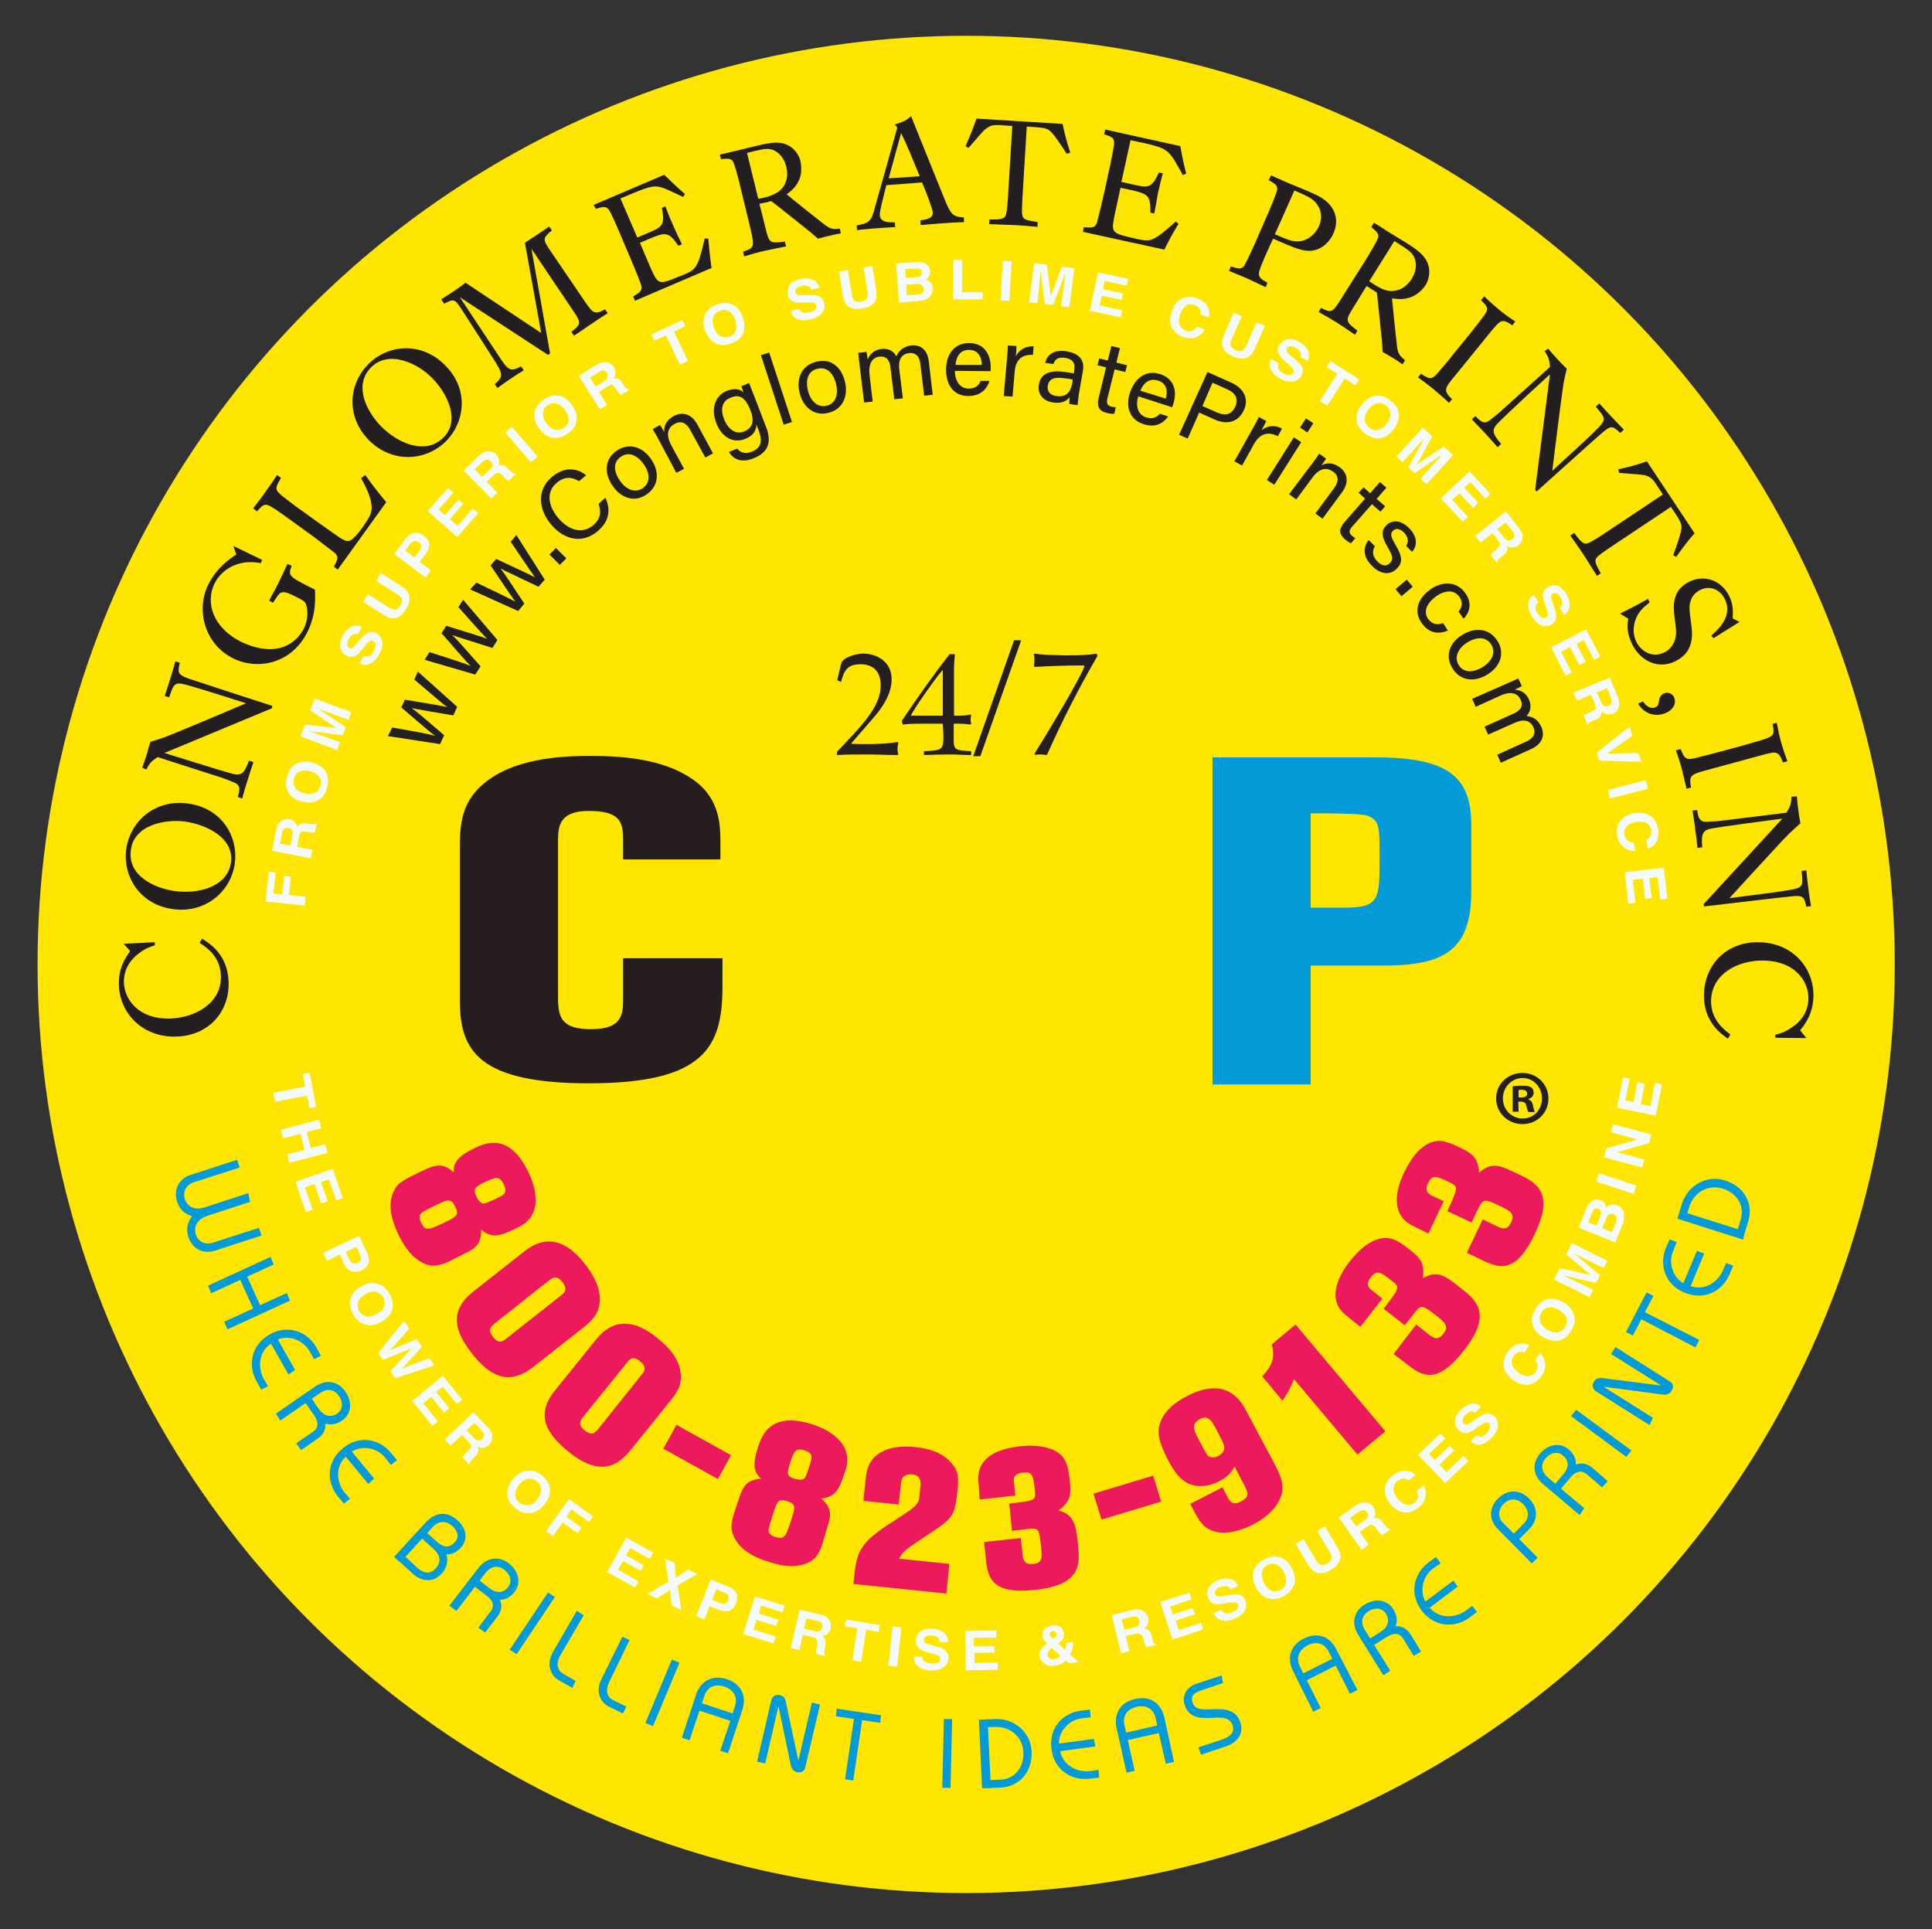 <?xml version="1.0" encoding="utf-8"?>
<!-- Generator: Adobe Illustrator 26.3.1, SVG Export Plug-In . SVG Version: 6.00 Build 0)  -->
<svg version="1.1" id="Layer_1" xmlns="http://www.w3.org/2000/svg" xmlns:xlink="http://www.w3.org/1999/xlink" x="0px" y="0px"
	 viewBox="0 0 65.33 65.23" style="enable-background:new 0 0 65.33 65.23;" xml:space="preserve">
<rect x="0" y="0" width="65.33" height="65.23" fill="#333333" stroke="none"/>
<style type="text/css">
	.st0{fill:#FEE600;}
	.st1{fill:#231F20;}
	.st2{fill:#252020;}
	.st3{fill:#EC1A5C;stroke:#EC1A5C;stroke-width:0.133;stroke-linecap:round;stroke-miterlimit:10;}
	.st4{fill:#029BD7;}
	.st5{fill:#261D1E;}
	.st6{fill:#23201F;}
	.st7{fill:#029BD7;stroke:#029BD7;stroke-width:0.148;stroke-miterlimit:10;}
	.st8{fill:#F5FBFD;}
	.st9{fill:#251F1F;}
</style>
<g>
	<circle class="st0" cx="32.67" cy="32.61" r="31.4"/>
	<g>
		<g>
			<path class="st1" d="M6.83,31.74c0.57,0.33,0.88,0.81,0.9,1.47c0.03,0.99-0.66,1.81-1.77,1.84c-1.16,0.03-1.91-0.8-1.94-1.74
				C4,32.73,4.25,32.37,4.4,32.16l-0.22-0.25l1.05-0.05l0.01,0.1c-0.17,0.06-0.33,0.11-0.52,0.26c-0.38,0.27-0.54,0.64-0.53,1
				c0.02,0.61,0.53,1.25,1.56,1.22C6.63,34.41,7.5,33.9,7.47,33c-0.02-0.66-0.48-0.96-0.72-1.12L6.83,31.74z"/>
			<path class="st1" d="M6.36,27.17c1.17,0.16,1.7,1.15,1.58,2.02c-0.13,0.97-1.01,1.7-2.09,1.55c-1.11-0.15-1.68-1.08-1.59-1.97
				C4.37,27.8,5.22,27.01,6.36,27.17z M5.91,30.13c0.84,0.11,1.79-0.16,1.9-0.97c0.11-0.82-0.8-1.27-1.55-1.38
				c-0.65-0.09-1.76,0.1-1.84,1C4.33,29.61,5.21,30.03,5.91,30.13z"/>
			<path class="st1" d="M4.81,25.96c0.05-0.15,0.1-0.3,0.15-0.44c0.04-0.15,0.08-0.3,0.13-0.44c0.24-0.07,0.38-0.11,0.75-0.26
				c0.52-0.21,1.94-0.81,2.48-1.04c-1.34-0.43-1.63-0.51-1.86-0.58c-0.55-0.16-0.57-0.14-0.74,0.38l-0.15-0.05
				c0.06-0.2,0.13-0.39,0.19-0.59c0.06-0.19,0.11-0.36,0.17-0.58l0.15,0.05c-0.07,0.32-0.09,0.4,0.31,0.54
				c0.24,0.08,2.41,0.79,2.82,0.92l-0.02,0.08l-3.63,1.51c0.37,0.11,2.06,0.65,2.33,0.71c0.3,0.07,0.38-0.06,0.53-0.45l0.15,0.05
				c-0.07,0.21-0.14,0.41-0.2,0.62C8.3,26.6,8.24,26.8,8.19,27l-0.15-0.05c0.04-0.15,0.09-0.3,0.01-0.4
				C8,26.48,7.93,26.46,7.51,26.3L5.33,25.6c-0.2,0.13-0.28,0.21-0.38,0.42L4.81,25.96z"/>
			<path class="st1" d="M9.86,19.13c-0.12,0.35-0.12,0.35,0.79,0.81c0.01,0.33,0.04,0.84-0.26,1.44c-0.54,1.07-1.68,1.29-2.51,0.88
				c-0.98-0.49-1.26-1.66-0.83-2.51c0.29-0.57,0.74-0.87,0.94-1l-0.1-0.29l0.97,0.47l-0.04,0.11c-0.2-0.03-0.42-0.06-0.7,0.01
				c-0.3,0.07-0.66,0.28-0.86,0.67c-0.34,0.68-0.03,1.51,0.87,1.97c0.28,0.14,0.73,0.3,1.17,0.25c0.51-0.06,0.83-0.4,0.97-0.68
				c0.17-0.34,0.13-0.68,0.08-0.81c-0.03-0.1-0.05-0.13-0.4-0.3c-0.24-0.12-0.36-0.15-0.45-0.11c-0.07,0.03-0.11,0.1-0.27,0.34
				L9.1,20.31c0.11-0.22,0.24-0.43,0.34-0.65c0.09-0.19,0.17-0.35,0.28-0.59L9.86,19.13z"/>
			<path class="st1" d="M8.56,17.19c0.13-0.17,0.28-0.36,0.41-0.55c0.14-0.19,0.27-0.38,0.4-0.58l0.13,0.1
				c-0.14,0.25-0.19,0.33-0.12,0.45c0.06,0.09,0.25,0.23,0.62,0.51l0.82,0.59c0.28,0.2,0.51,0.36,0.7,0.49
				c0.07,0.04,0.18,0.11,0.28,0.09c0.19-0.04,0.53-0.55,0.62-0.7c0.15-0.24,0.31-0.5-0.21-1.42l0.14-0.11
				c0.3,0.42,0.39,0.53,0.71,0.92l-1.64,2.28l-0.13-0.1c0.13-0.24,0.18-0.34,0.01-0.48c-0.09-0.07-0.17-0.13-0.68-0.52L9.57,17.4
				c-0.1-0.07-0.41-0.29-0.51-0.32c-0.14-0.04-0.2,0.02-0.37,0.21L8.56,17.19z"/>
			<path class="st1" d="M15.05,12.35c0.84,0.84,0.65,1.95,0.03,2.57c-0.7,0.69-1.83,0.74-2.6-0.03c-0.79-0.8-0.68-1.88-0.07-2.53
				C13.08,11.64,14.24,11.53,15.05,12.35z M12.89,14.42c0.6,0.6,1.51,0.96,2.1,0.38c0.59-0.58,0.14-1.5-0.39-2.03
				c-0.46-0.47-1.46-0.98-2.08-0.32C11.96,13.06,12.4,13.92,12.89,14.42z"/>
			<path class="st1" d="M14.92,10.12c0.14-0.09,0.29-0.18,0.42-0.27c0.14-0.09,0.27-0.19,0.4-0.29l2.56,1.7l-0.55-3.05
				c0.13-0.09,0.27-0.18,0.41-0.27c0.14-0.09,0.27-0.19,0.41-0.28l0.09,0.13c-0.32,0.27-0.3,0.31-0.07,0.66l1.21,1.78
				c0.26,0.36,0.3,0.42,0.66,0.23l0.09,0.13c-0.19,0.12-0.39,0.25-0.58,0.38c-0.18,0.12-0.34,0.24-0.56,0.38l-0.09-0.13
				c0.31-0.24,0.33-0.3,0.13-0.61l-1.48-2.2l0.63,3.54l-0.07,0.05l-2.98-1.95L16.84,12c0.33,0.5,0.39,0.6,0.78,0.39l0.09,0.13
				c-0.15,0.09-0.3,0.19-0.45,0.29c-0.15,0.1-0.26,0.18-0.44,0.31l-0.09-0.13c0.32-0.27,0.27-0.36-0.08-0.91l-1.08-1.68
				c-0.2-0.29-0.23-0.3-0.55-0.13L14.92,10.12z"/>
			<path class="st1" d="M20.07,6.93l2.39-1.02c0.31,0.3,0.39,0.38,0.7,0.65l-0.06,0.1c-0.55-0.26-0.55-0.26-0.66-0.3
				c-0.28-0.1-0.44-0.07-0.98,0.15l-0.48,0.2l0.57,1.32L22,7.84c0.43-0.18,0.48-0.29,0.38-0.81l0.12-0.05
				c0.08,0.22,0.17,0.44,0.27,0.66c0.09,0.21,0.19,0.42,0.29,0.62l-0.12,0.05c-0.33-0.48-0.44-0.46-0.95-0.25l-0.35,0.15l0.33,0.78
				c0.28,0.63,0.28,0.65,0.92,0.39l0.25-0.1c0.38-0.17,0.46-0.2,0.69-1.22l0.12,0.01c0.04,0.45,0.05,0.56,0.11,0.99l-2.59,1.11
				l-0.06-0.15c0.34-0.18,0.32-0.28,0.23-0.49c-0.08-0.23-0.18-0.45-0.37-0.91l-0.37-0.87c-0.06-0.14-0.26-0.61-0.33-0.68
				c-0.09-0.1-0.19-0.08-0.42-0.01L20.07,6.93z"/>
			<path class="st1" d="M24.34,5.23c0.21-0.05,0.42-0.1,0.63-0.15c0.09-0.02,0.52-0.13,0.62-0.15c0.25-0.06,0.56-0.13,0.78-0.1
				c0.37,0.04,0.63,0.32,0.7,0.63c0.02,0.11,0.04,0.29,0,0.48c-0.09,0.35-0.32,0.52-0.47,0.63C27,6.9,27.4,7.22,27.81,7.54
				c0.26,0.2,0.33,0.23,0.59,0.19l0.03,0.16c-0.14,0.03-0.27,0.05-0.41,0.09C27.9,8,27.79,8.04,27.66,8.07
				c-0.24-0.21-0.3-0.26-0.58-0.48c-0.33-0.26-0.66-0.53-1-0.79c-0.07,0.01-0.13,0.04-0.2,0.05s-0.13,0.03-0.2,0.04
				c0.15,0.61,0.21,0.85,0.25,1c0.1,0.35,0.17,0.33,0.61,0.28l0.04,0.16c-0.24,0.05-0.48,0.1-0.72,0.15
				c-0.23,0.05-0.43,0.11-0.7,0.19l-0.03-0.16c0.39-0.14,0.39-0.14,0.23-0.85l-0.34-1.4c-0.03-0.14-0.16-0.65-0.23-0.79
				c-0.06-0.12-0.18-0.11-0.41-0.09L24.34,5.23z M25.26,5.17l0.38,1.55c0.07-0.01,0.14-0.02,0.21-0.04c0.44-0.11,0.57-0.26,0.66-0.4
				c0.1-0.17,0.14-0.38,0.08-0.63c-0.05-0.23-0.18-0.42-0.35-0.53c-0.22-0.13-0.38-0.09-0.69-0.02L25.26,5.17z"/>
			<path class="st1" d="M28.97,7.62c0.44-0.07,0.5-0.16,0.61-0.59c0.26-0.91,0.51-1.81,0.76-2.71c-0.03-0.05-0.04-0.07-0.09-0.11
				c0.31-0.09,0.41-0.15,0.56-0.28c0.16,0.4,0.19,0.48,0.3,0.75l0.82,2.03c0.22,0.54,0.28,0.62,0.66,0.64l0.01,0.16
				c-0.24,0.01-0.49,0.02-0.74,0.04s-0.49,0.04-0.73,0.06l-0.01-0.16c0.24-0.03,0.43-0.07,0.42-0.27c-0.01-0.15-0.27-0.8-0.36-1.01
				l-1.21,0.09c-0.05,0.21-0.1,0.41-0.15,0.61c-0.03,0.14-0.08,0.34-0.07,0.41c0.02,0.25,0.33,0.24,0.51,0.24l0.01,0.16
				c-0.21,0.01-0.43,0.02-0.64,0.04c-0.22,0.01-0.43,0.04-0.65,0.06L28.97,7.62z M31.1,5.96c-0.2-0.49-0.44-1.08-0.63-1.46
				l-0.42,1.53L31.1,5.96z"/>
			<path class="st1" d="M32.65,4.94c0.18-0.41,0.22-0.51,0.37-0.93l2.91,0.18c0.1,0.45,0.13,0.56,0.26,0.97L36.07,5.2
				c-0.17-0.27-0.46-0.71-0.6-0.8c-0.13-0.08-0.24-0.09-0.75-0.12l-0.15,2.47c-0.01,0.18-0.02,0.44,0,0.53
				c0.03,0.15,0.14,0.17,0.52,0.23l-0.01,0.16c-0.27-0.02-0.54-0.05-0.8-0.06c-0.28-0.01-0.55-0.02-0.83-0.03l0.01-0.16
				c0.5,0.02,0.53-0.07,0.56-0.18c0.03-0.11,0.05-0.35,0.06-0.51l0.15-2.47L33.8,4.23c-0.18,0-0.3-0.01-0.47,0.13
				C33.25,4.42,33.24,4.44,32.75,5L32.65,4.94z"/>
			<path class="st1" d="M37.37,4.38l2.54,0.56c0.08,0.42,0.1,0.54,0.2,0.93l-0.11,0.05c-0.3-0.53-0.3-0.53-0.37-0.62
				c-0.17-0.24-0.32-0.32-0.89-0.45l-0.51-0.11l-0.31,1.41l0.49,0.11c0.46,0.11,0.56,0.04,0.78-0.43l0.13,0.03
				c-0.06,0.23-0.12,0.46-0.17,0.7C39.12,6.77,39.07,7,39.03,7.22L38.9,7.19c0.01-0.59-0.09-0.63-0.63-0.76l-0.38-0.08l-0.18,0.83
				c-0.14,0.67-0.15,0.69,0.52,0.85l0.26,0.06c0.41,0.08,0.49,0.1,1.27-0.6l0.09,0.08c-0.23,0.38-0.28,0.48-0.48,0.87l-2.75-0.6
				l0.03-0.16c0.38,0.05,0.42-0.03,0.47-0.26c0.06-0.23,0.12-0.47,0.23-0.96l0.2-0.92c0.03-0.15,0.14-0.65,0.12-0.75
				c-0.01-0.14-0.1-0.17-0.33-0.25L37.37,4.38z"/>
			<path class="st1" d="M42.98,5.93c0.19,0.08,0.37,0.17,0.56,0.25c0.05,0.02,0.22,0.09,0.39,0.16c0.17,0.07,0.34,0.14,0.4,0.17
				c0.24,0.1,0.47,0.22,0.64,0.42c0.2,0.23,0.29,0.58,0.12,0.96c-0.12,0.27-0.37,0.55-0.75,0.59c-0.29,0.02-0.57-0.09-1.29-0.41
				C42.85,8.49,42.63,9,42.59,9.14c-0.06,0.21,0.01,0.28,0.27,0.42l-0.06,0.15c-0.21-0.1-0.43-0.2-0.64-0.3
				c-0.19-0.08-0.4-0.17-0.6-0.25l0.06-0.15c0.25,0.08,0.36,0.1,0.45-0.02c0.06-0.09,0.28-0.56,0.34-0.7l0.41-0.94
				c0.07-0.16,0.37-0.85,0.37-0.96c0-0.13-0.08-0.18-0.29-0.3L42.98,5.93z M43.11,7.92c0.43,0.19,0.6,0.26,0.82,0.24
				c0.34-0.03,0.58-0.3,0.67-0.51c0.1-0.23,0.1-0.5-0.05-0.72c-0.14-0.21-0.3-0.28-0.78-0.49L43.11,7.92z"/>
			<path class="st1" d="M46.46,7.53c0.18,0.11,0.37,0.24,0.55,0.35c0.08,0.05,0.46,0.28,0.54,0.33c0.21,0.13,0.48,0.31,0.61,0.49
				c0.23,0.29,0.21,0.67,0.04,0.95c-0.06,0.09-0.18,0.23-0.35,0.33c-0.31,0.18-0.6,0.13-0.78,0.11c0.05,0.51,0.1,1.02,0.16,1.53
				c0.03,0.32,0.07,0.39,0.28,0.56l-0.08,0.14c-0.12-0.08-0.23-0.16-0.35-0.23c-0.11-0.07-0.21-0.12-0.33-0.19
				c-0.01-0.31-0.02-0.39-0.06-0.75c-0.04-0.42-0.09-0.84-0.13-1.26c-0.06-0.04-0.12-0.07-0.18-0.11c-0.06-0.04-0.11-0.07-0.17-0.11
				c-0.33,0.54-0.46,0.74-0.54,0.88c-0.18,0.31-0.12,0.36,0.23,0.63l-0.08,0.14c-0.2-0.14-0.41-0.28-0.61-0.41
				c-0.2-0.12-0.38-0.23-0.62-0.36l0.08-0.14c0.37,0.19,0.38,0.18,0.76-0.43l0.77-1.22c0.07-0.12,0.35-0.57,0.4-0.72
				c0.04-0.13-0.05-0.21-0.23-0.36L46.46,7.53z M47.15,8.15L46.3,9.51c0.06,0.04,0.12,0.08,0.18,0.12c0.38,0.24,0.59,0.23,0.74,0.19
				c0.19-0.04,0.37-0.17,0.51-0.38c0.12-0.2,0.18-0.42,0.13-0.62c-0.06-0.25-0.2-0.34-0.46-0.51L47.15,8.15z"/>
			<path class="st1" d="M50.19,10.02c0.16,0.16,0.33,0.31,0.51,0.46c0.17,0.14,0.35,0.27,0.54,0.39L51.14,11
				c-0.36-0.24-0.39-0.2-0.79,0.29l-1.13,1.39c-0.39,0.47-0.42,0.52-0.12,0.82L49,13.62c-0.17-0.15-0.32-0.29-0.49-0.43
				c-0.18-0.15-0.37-0.29-0.56-0.43l0.1-0.12c0.35,0.23,0.39,0.19,0.67-0.15c0.13-0.15,0.26-0.3,0.38-0.46l0.58-0.71
				c0.38-0.48,0.47-0.6,0.54-0.7c0.12-0.19,0.08-0.26-0.14-0.47L50.19,10.02z"/>
			<path class="st1" d="M52.35,11.79c0.1,0.12,0.21,0.24,0.31,0.35c0.1,0.11,0.21,0.22,0.32,0.33c-0.06,0.25-0.1,0.38-0.15,0.78
				c-0.08,0.56-0.27,2.09-0.34,2.67c1.04-0.95,1.26-1.16,1.43-1.33c0.41-0.4,0.4-0.42,0.04-0.84l0.12-0.11
				c0.14,0.15,0.27,0.31,0.42,0.46c0.14,0.15,0.26,0.27,0.41,0.43l-0.12,0.11c-0.25-0.23-0.3-0.28-0.62,0
				c-0.2,0.17-1.89,1.69-2.21,1.98l-0.05-0.06l0.5-3.9c-0.29,0.26-1.59,1.46-1.78,1.67c-0.21,0.23-0.14,0.36,0.13,0.68l-0.12,0.11
				c-0.15-0.17-0.29-0.33-0.44-0.49c-0.14-0.15-0.29-0.3-0.43-0.45l0.12-0.11c0.11,0.11,0.22,0.23,0.34,0.21
				c0.08-0.01,0.14-0.06,0.48-0.34l1.7-1.53c-0.01-0.24-0.05-0.34-0.18-0.54L52.35,11.79z"/>
			<path class="st1" d="M54.72,15.87c0.44-0.1,0.55-0.13,0.97-0.27l1.61,2.43c-0.3,0.35-0.36,0.44-0.62,0.8l-0.1-0.06
				c0.11-0.3,0.29-0.8,0.28-0.96c-0.01-0.15-0.07-0.24-0.36-0.67l-2.07,1.38c-0.15,0.1-0.36,0.25-0.43,0.32
				c-0.1,0.12-0.05,0.22,0.13,0.55L54,19.47c-0.15-0.23-0.29-0.46-0.43-0.68c-0.15-0.23-0.31-0.45-0.47-0.68l0.13-0.09
				c0.29,0.41,0.38,0.38,0.48,0.34c0.11-0.04,0.31-0.17,0.45-0.26l2.07-1.38l-0.23-0.35c-0.1-0.15-0.18-0.25-0.38-0.3
				c-0.1-0.02-0.12-0.02-0.87-0.08L54.72,15.87z"/>
			<path class="st1" d="M55.78,20.37c-0.15,0.12-0.29,0.23-0.4,0.42c-0.17,0.3-0.18,0.65-0.05,0.91c0.13,0.27,0.5,0.58,0.95,0.36
				c0.15-0.07,0.32-0.23,0.38-0.51c0.03-0.17,0.02-0.27-0.04-0.71c-0.03-0.29-0.11-0.87,0.5-1.17c0.51-0.25,1.09-0.06,1.36,0.5
				c0.14,0.3,0.12,0.53,0.11,0.74l0.23,0.12l-0.88,0.55l-0.07-0.09c0.19-0.17,0.74-0.64,0.46-1.22c-0.19-0.39-0.55-0.46-0.82-0.33
				c-0.15,0.07-0.28,0.19-0.33,0.35c-0.08,0.2-0.05,0.37,0,0.76c0.05,0.36,0.14,0.98-0.53,1.31c-0.59,0.29-1.2-0.02-1.47-0.6
				c-0.19-0.39-0.15-0.66-0.12-0.84l-0.28-0.17c0.46-0.23,0.57-0.29,0.95-0.5L55.78,20.37z"/>
			<path class="st1" d="M55.56,23.72c0.09,0.15,0.25,0.26,0.41,0.2c0.1-0.04,0.11-0.12,0.12-0.18c0.01-0.09,0.04-0.24,0.19-0.3
				c0.14-0.05,0.29,0.02,0.34,0.17c0.06,0.16-0.02,0.39-0.32,0.51c-0.27,0.1-0.66,0.08-0.91-0.33L55.56,23.72z"/>
			<path class="st1" d="M60.08,24.44c0.04,0.22,0.09,0.45,0.15,0.67c0.06,0.21,0.13,0.42,0.21,0.63l-0.15,0.04
				c-0.16-0.4-0.2-0.39-0.81-0.22l-1.73,0.47c-0.59,0.16-0.64,0.18-0.57,0.6l-0.15,0.04c-0.05-0.22-0.1-0.43-0.15-0.63
				c-0.06-0.23-0.13-0.45-0.21-0.67l0.16-0.04c0.15,0.38,0.2,0.38,0.63,0.27c0.19-0.05,0.38-0.1,0.58-0.15l0.89-0.24
				c0.6-0.17,0.73-0.21,0.85-0.26c0.21-0.09,0.22-0.16,0.16-0.47L60.08,24.44z"/>
			<path class="st1" d="M60.76,26.93c0.01,0.15,0.03,0.31,0.05,0.46c0.02,0.15,0.04,0.3,0.07,0.45c-0.19,0.17-0.3,0.26-0.58,0.55
				c-0.38,0.41-1.42,1.54-1.82,1.98c1.4-0.18,1.7-0.22,1.93-0.26c0.57-0.09,0.57-0.11,0.51-0.66l0.16-0.02
				c0.02,0.21,0.04,0.41,0.07,0.61c0.02,0.2,0.05,0.37,0.09,0.6l-0.16,0.02c-0.07-0.32-0.09-0.4-0.51-0.35
				c-0.26,0.02-2.51,0.29-2.95,0.34l-0.01-0.08l2.66-2.89c-0.38,0.05-2.14,0.28-2.42,0.34c-0.3,0.06-0.32,0.22-0.29,0.63l-0.16,0.02
				c-0.02-0.22-0.05-0.43-0.08-0.65c-0.02-0.2-0.06-0.41-0.09-0.61l0.16-0.02c0.02,0.15,0.04,0.3,0.16,0.37
				c0.08,0.04,0.15,0.03,0.59,0l2.27-0.28c0.13-0.21,0.16-0.31,0.17-0.54L60.76,26.93z"/>
			<path class="st1" d="M58.43,35.12c-0.55-0.36-0.83-0.86-0.81-1.52c0.03-0.99,0.77-1.77,1.87-1.74c1.17,0.03,1.86,0.91,1.83,1.85
				c-0.02,0.59-0.29,0.93-0.45,1.13l0.21,0.26l-1.05-0.01l0-0.1c0.18-0.05,0.33-0.09,0.53-0.23c0.4-0.25,0.58-0.61,0.59-0.97
				c0.02-0.61-0.45-1.28-1.48-1.31c-0.88-0.03-1.78,0.44-1.81,1.33c-0.02,0.66,0.42,0.99,0.65,1.17L58.43,35.12z"/>
		</g>
	</g>
	<path class="st2" d="M52.36,37.14c0,0.49-0.38,0.87-0.88,0.87c-0.49,0-0.89-0.38-0.89-0.87c0-0.48,0.39-0.86,0.89-0.86
		C51.98,36.28,52.36,36.67,52.36,37.14z M50.82,37.14c0,0.38,0.29,0.68,0.67,0.68c0.38,0,0.65-0.3,0.65-0.68
		c0-0.38-0.28-0.69-0.66-0.69C51.1,36.46,50.82,36.77,50.82,37.14z M51.35,37.59h-0.2v-0.86c0.08-0.01,0.19-0.02,0.33-0.02
		c0.16,0,0.24,0.02,0.3,0.06c0.05,0.03,0.08,0.1,0.08,0.19c0,0.09-0.07,0.17-0.18,0.2v0.01c0.08,0.03,0.13,0.09,0.16,0.21
		c0.02,0.13,0.04,0.18,0.06,0.22h-0.22c-0.02-0.03-0.04-0.11-0.07-0.21c-0.01-0.09-0.07-0.14-0.18-0.14h-0.09L51.35,37.59
		L51.35,37.59z M51.35,37.11h0.09c0.11,0,0.2-0.03,0.2-0.13c0-0.08-0.06-0.13-0.18-0.13c-0.05,0-0.09,0-0.11,0.01V37.11z"/>
	<g>
		<path class="st3" d="M15.16,42.59c-0.27,0.12-0.54,0.24-0.91,0.01c-0.34-0.2-0.56-0.55-0.73-0.91c-0.1-0.22-0.4-0.85-0.15-1.37
			c0.13-0.29,0.32-0.37,0.94-0.67c0.52-0.25,0.71-0.26,1.13,0.18c-0.08-0.38-0.06-0.61,0.64-0.95c0.34-0.16,1.11-0.53,1.74,0.81
			c0.16,0.34,0.25,0.69,0.22,1.01c-0.06,0.52-0.43,0.69-0.63,0.78c-0.56,0.27-0.81,0.36-1.22-0.07c0.05,0.56-0.06,0.71-0.55,0.94
			L15.16,42.59z M14.78,40.66c-0.2,0.09-0.52,0.25-0.59,0.32c-0.1,0.11-0.08,0.25-0.01,0.39c0.17,0.36,0.35,0.28,0.85,0.04
			c0.41-0.2,0.6-0.28,0.43-0.62C15.29,40.42,15.1,40.5,14.78,40.66z M16.41,39.89c-0.34,0.16-0.52,0.25-0.37,0.58
			c0.06,0.12,0.12,0.21,0.2,0.26c0.13,0.06,0.19,0.04,0.63-0.17c0.21-0.1,0.38-0.21,0.23-0.53C16.92,39.65,16.72,39.75,16.41,39.89z
			"/>
		<path class="st3" d="M17.74,42.39c0.33-0.26,1.06-0.78,1.97,0.37c0.3,0.38,0.55,0.82,0.5,1.29c-0.05,0.41-0.29,0.6-0.63,0.87
			l-1.55,1.22c-0.49,0.38-1.13,0.71-1.99-0.38c-0.58-0.73-0.81-1.39,0-2.03L17.74,42.39z M19.02,43.85
			c0.09-0.07,0.29-0.23,0.05-0.54c-0.24-0.3-0.44-0.15-0.53-0.08l-1.83,1.45c-0.18,0.14-0.31,0.29-0.09,0.57
			c0.24,0.3,0.43,0.16,0.56,0.05L19.02,43.85z"/>
		<path class="st3" d="M20.18,45.37c0.27-0.33,0.86-1,2-0.08c0.38,0.31,0.72,0.67,0.77,1.15c0.05,0.41-0.14,0.65-0.42,0.99
			l-1.24,1.54c-0.39,0.48-0.94,0.94-2.02,0.07c-0.72-0.59-1.1-1.18-0.46-1.97L20.18,45.37z M21.76,46.51
			c0.07-0.08,0.23-0.29-0.07-0.53c-0.3-0.25-0.46-0.05-0.53,0.04l-1.47,1.82c-0.15,0.18-0.24,0.35,0.04,0.58
			c0.3,0.24,0.45,0.06,0.56-0.07L21.76,46.51z"/>
		<path class="st3" d="M24.63,49.23l-0.38,0.69l-1.73-0.96l0.38-0.69L24.63,49.23z"/>
		<path class="st3" d="M27.75,52.17c-0.09,0.28-0.2,0.56-0.62,0.67c-0.38,0.11-0.78,0.02-1.17-0.11c-0.23-0.07-0.89-0.3-1.1-0.84
			c-0.12-0.29-0.05-0.49,0.17-1.14c0.18-0.55,0.3-0.69,0.91-0.69c-0.32-0.21-0.49-0.38-0.24-1.12c0.12-0.36,0.39-1.17,1.79-0.7
			c0.36,0.12,0.67,0.3,0.88,0.55c0.33,0.4,0.2,0.79,0.13,0.99c-0.2,0.59-0.3,0.83-0.9,0.83c0.44,0.35,0.48,0.54,0.3,1.05
			L27.75,52.17z M26.1,51.11c-0.07,0.21-0.18,0.55-0.18,0.64c0.01,0.15,0.12,0.23,0.27,0.28c0.38,0.13,0.45-0.06,0.62-0.59
			c0.14-0.43,0.21-0.62-0.16-0.74C26.27,50.57,26.21,50.77,26.1,51.11z M26.67,49.4c-0.12,0.36-0.18,0.55,0.16,0.66
			c0.13,0.04,0.23,0.05,0.32,0.03c0.14-0.05,0.16-0.1,0.31-0.58c0.07-0.22,0.11-0.42-0.23-0.53C26.85,48.86,26.78,49.07,26.67,49.4z
			"/>
		<path class="st3" d="M29.33,50.08c0.04-0.36,0.09-0.74,0.6-0.97c0.28-0.12,0.62-0.16,1.03-0.11c0.67,0.07,0.98,0.31,1.13,0.48
			c0.29,0.3,0.26,0.54,0.21,1.01c-0.08,0.76-0.17,0.83-0.98,1.36c-0.76,0.51-0.86,0.56-1.02,0.91l1.73,0.18l-0.09,0.87l-3.01-0.31
			c0.11-1.04,0.15-1.26,1.34-2.02c0.72-0.47,0.86-0.55,0.89-0.9l0.03-0.34c0.01-0.1,0.04-0.41-0.34-0.45
			c-0.41-0.04-0.44,0.27-0.45,0.37l-0.07,0.64l-1.06-0.11L29.33,50.08z"/>
		<path class="st3" d="M33.16,50.19c-0.02-0.22-0.06-0.56,0.29-0.86c0.34-0.28,0.86-0.33,1.04-0.36c0.36-0.04,0.73-0.03,1.06,0.1
			c0.47,0.2,0.5,0.53,0.56,1.02c0.05,0.49,0.02,0.68-0.47,1.01c0.63,0.14,0.66,0.41,0.74,1.08c0.07,0.69,0.15,1.34-1.36,1.51
			c-1.41,0.16-1.55-0.34-1.61-0.94l-0.06-0.55l1.11-0.12l0.05,0.48c0.02,0.16,0.05,0.43,0.43,0.39c0.4-0.04,0.37-0.33,0.33-0.64
			c-0.06-0.6-0.08-0.73-0.5-0.68l-0.49,0.06L34.2,50.9c0.83-0.09,0.91-0.12,0.86-0.53c-0.05-0.5-0.1-0.69-0.49-0.64
			c-0.39,0.04-0.36,0.3-0.35,0.4l0.04,0.38l-1.07,0.12L33.16,50.19z"/>
		<path class="st3" d="M38.95,49.98l0.23,0.75l-1.89,0.57l-0.23-0.75L38.95,49.98z"/>
		<path class="st3" d="M43.07,49.59c0.2,0.39,0.31,0.69,0.16,1.04c-0.11,0.29-0.4,0.6-0.87,0.85c-0.67,0.34-1.08,0.29-1.22,0.25
			c-0.42-0.09-0.55-0.36-0.8-0.85l0.97-0.5l0.15,0.29c0.06,0.11,0.18,0.34,0.53,0.16c0.31-0.16,0.3-0.33,0.19-0.55l-0.44-0.85
			c-0.09,0.21-0.18,0.41-0.55,0.6c-0.37,0.19-0.76,0.2-1.04,0.04c-0.25-0.14-0.43-0.42-0.6-0.74c-0.31-0.61-0.37-0.91-0.24-1.24
			c0.05-0.13,0.22-0.5,0.87-0.83c1.31-0.67,1.75,0.19,1.92,0.51L43.07,49.59z M40.44,48.64c0.06,0.12,0.28,0.53,0.33,0.6
			c0.14,0.15,0.33,0.12,0.46,0.05c0.11-0.06,0.2-0.16,0.23-0.27c0.02-0.11,0.02-0.17-0.21-0.6c-0.22-0.42-0.35-0.68-0.72-0.49
			C40.18,48.13,40.32,48.4,40.44,48.64z"/>
		<path class="st3" d="M42.77,46.54c0.3-0.33,0.41-0.59,0.31-1.06l0.72-0.6l2.95,3.51l-0.84,0.7l-2.17-2.58
			c-0.16,0.38-0.21,0.48-0.38,0.74L42.77,46.54z"/>
		<path class="st3" d="M45.64,44.49c-0.17-0.14-0.45-0.34-0.41-0.8c0.04-0.44,0.35-0.85,0.47-1c0.23-0.29,0.48-0.55,0.81-0.69
			c0.47-0.19,0.73,0.01,1.12,0.31c0.38,0.3,0.5,0.45,0.4,1.04c0.54-0.36,0.76-0.19,1.29,0.23c0.55,0.43,1.07,0.83,0.14,2.03
			c-0.87,1.12-1.32,0.87-1.8,0.5l-0.44-0.34l0.68-0.89l0.38,0.3c0.12,0.09,0.34,0.27,0.58-0.04c0.25-0.32,0.01-0.5-0.23-0.69
			c-0.47-0.36-0.58-0.45-0.84-0.11l-0.3,0.38l-0.61-0.48c0.51-0.65,0.55-0.74,0.22-0.99c-0.4-0.31-0.56-0.41-0.8-0.1
			c-0.24,0.31-0.03,0.47,0.05,0.53l0.3,0.24l-0.66,0.85L45.64,44.49z"/>
		<path class="st3" d="M47.89,41.43c-0.2-0.09-0.51-0.24-0.58-0.7c-0.06-0.44,0.16-0.91,0.24-1.07c0.16-0.33,0.35-0.64,0.64-0.85
			c0.42-0.29,0.72-0.15,1.16,0.06c0.44,0.21,0.59,0.33,0.61,0.93c0.45-0.47,0.7-0.35,1.31-0.06c0.63,0.3,1.22,0.58,0.57,1.95
			c-0.6,1.28-1.11,1.14-1.65,0.88l-0.5-0.24l0.48-1.01l0.43,0.21c0.14,0.06,0.39,0.19,0.56-0.17c0.17-0.36-0.09-0.49-0.37-0.62
			c-0.54-0.26-0.66-0.31-0.85,0.07l-0.21,0.44l-0.7-0.33c0.35-0.75,0.37-0.84,0-1.01c-0.46-0.22-0.64-0.28-0.8,0.07
			c-0.17,0.35,0.07,0.46,0.16,0.51l0.34,0.16l-0.46,0.97L47.89,41.43z"/>
	</g>
	<path class="st4" d="M41,25.61h5.53c2.41,0,3.22,0.64,3.22,2.27v2.27c0,2.11-1.07,2.5-3.04,2.5h-2.39v4.02h-3.32L41,25.61L41,25.61
		z M45.43,30.69c1.22,0.01,1.22-0.28,1.22-1.69c0-1.05,0-1.26-0.41-1.42c-0.23-0.08-1.51-0.08-1.92-0.08v3.19H45.43z"/>
	<path class="st5" d="M24.36,29.06h-3.29v-0.68c0-0.6-0.12-0.96-1.16-0.96c-0.94,0-1.04,0.46-1.04,0.97v5.34
		c0,0.68,0.12,1.07,1.12,1.07c1.08,0,1.08-0.53,1.08-1.07V32.4h3.36v0.96c0,2.04-0.6,3.27-4.52,3.27c-3.68,0-4.36-1.08-4.36-2.77
		v-5.29c0-0.76,0.1-1.4,0.68-1.96c1.04-0.99,2.78-1.05,3.76-1.05c1.2,0,2.41,0.14,3.31,0.71c1,0.62,1.06,1.51,1.06,2.18
		C24.36,28.45,24.36,29.06,24.36,29.06z"/>
	<g>
		<path class="st6" d="M13.26,24.6c0.82,0.14,1.28,0.23,1.45,0.28v0c-0.13-0.09-0.47-0.38-1.14-0.96l0.12-0.26
			c0.99,0.16,1.27,0.21,1.43,0.25v0c-0.15-0.11-0.35-0.29-1.11-0.93l0.12-0.27l1.33,1.19l-0.13,0.29c-0.63-0.11-1.22-0.2-1.41-0.25
			v0c0.16,0.11,0.56,0.46,1.1,0.92l-0.14,0.3l-1.76-0.27L13.26,24.6z"/>
		<path class="st6" d="M14.52,22.05c0.79,0.25,1.24,0.4,1.4,0.47v0c-0.12-0.11-0.41-0.44-0.99-1.11l0.16-0.25
			c0.96,0.3,1.23,0.38,1.38,0.44v0c-0.13-0.13-0.31-0.33-0.97-1.07l0.16-0.25l1.16,1.36l-0.17,0.27c-0.61-0.2-1.19-0.37-1.36-0.44v0
			c0.14,0.13,0.5,0.54,0.96,1.06l-0.18,0.28l-1.71-0.5L14.52,22.05z"/>
		<path class="st6" d="M16.11,19.7c0.75,0.36,1.17,0.56,1.32,0.65l0,0c-0.1-0.13-0.34-0.49-0.84-1.23l0.19-0.22
			c0.91,0.42,1.17,0.55,1.31,0.62l0,0c-0.11-0.15-0.26-0.37-0.82-1.2l0.19-0.23l0.96,1.51l-0.21,0.24
			c-0.58-0.28-1.13-0.53-1.29-0.62v0c0.12,0.14,0.42,0.6,0.81,1.19l-0.21,0.25l-1.62-0.73L16.11,19.7z"/>
		<path class="st6" d="M18.93,19.1l-0.35-0.35l0.22-0.22l0.35,0.35L18.93,19.1z"/>
		<path class="st6" d="M20.47,16.83c0.18,0.37,0.15,0.79-0.26,1.13c-0.53,0.45-1.15,0.28-1.57-0.22c-0.41-0.48-0.52-1.15,0.02-1.61
			c0.42-0.36,0.85-0.31,1.16-0.06l-0.24,0.2c-0.23-0.14-0.48-0.18-0.76,0.06c-0.39,0.33-0.25,0.83,0.06,1.19
			c0.3,0.35,0.76,0.59,1.18,0.24c0.28-0.24,0.26-0.49,0.18-0.72L20.47,16.83z"/>
		<path class="st6" d="M22.02,15.53c0.28,0.41,0.27,0.9-0.16,1.19c-0.4,0.28-0.86,0.13-1.15-0.3c-0.29-0.42-0.27-0.91,0.16-1.19
			C21.26,14.97,21.72,15.09,22.02,15.53z M20.96,16.25c0.21,0.31,0.52,0.43,0.77,0.26c0.26-0.18,0.26-0.49,0.04-0.81
			c-0.22-0.31-0.51-0.44-0.77-0.26C20.73,15.62,20.74,15.93,20.96,16.25z"/>
		<path class="st6" d="M22.28,14.88c-0.07-0.13-0.14-0.26-0.21-0.37l0.25-0.14c0.03,0.04,0.12,0.2,0.14,0.24
			c-0.01-0.16,0.03-0.38,0.32-0.54c0.28-0.15,0.6-0.1,0.81,0.3l0.52,0.96l-0.26,0.14l-0.51-0.93c-0.12-0.23-0.3-0.33-0.52-0.21
			c-0.29,0.15-0.28,0.43-0.12,0.73l0.43,0.79l-0.26,0.14L22.28,14.88z"/>
		<path class="st6" d="M25.89,14.4c0.21,0.51,0.12,0.88-0.39,1.09c-0.48,0.2-0.74-0.01-0.85-0.21l0.28-0.11
			c0.12,0.15,0.3,0.19,0.5,0.1c0.36-0.15,0.35-0.41,0.2-0.78l-0.05-0.13c-0.01,0.21-0.11,0.37-0.38,0.48
			c-0.39,0.16-0.78-0.04-0.97-0.51c-0.21-0.52-0.04-0.95,0.34-1.11c0.3-0.12,0.49-0.04,0.57,0.05c-0.02-0.07-0.06-0.18-0.07-0.21
			l0.26-0.11c0.03,0.09,0.12,0.3,0.18,0.46L25.89,14.4z M24.5,14.21c0.14,0.33,0.4,0.49,0.66,0.38c0.34-0.14,0.34-0.41,0.2-0.76
			c-0.15-0.35-0.33-0.53-0.66-0.38C24.4,13.56,24.35,13.87,24.5,14.21z"/>
		<path class="st6" d="M26.5,14.36l-0.77-2.35l0.28-0.09l0.77,2.35L26.5,14.36z"/>
		<path class="st6" d="M28.57,12.9c0.12,0.48-0.06,0.94-0.56,1.06c-0.47,0.12-0.85-0.18-0.97-0.67c-0.12-0.49,0.06-0.94,0.57-1.06
			C28.05,12.11,28.44,12.37,28.57,12.9z M27.32,13.21c0.09,0.36,0.33,0.58,0.63,0.51s0.41-0.37,0.32-0.74
			c-0.09-0.37-0.32-0.59-0.63-0.51C27.33,12.54,27.23,12.83,27.32,13.21z"/>
		<path class="st6" d="M29.07,12.37c-0.02-0.15-0.03-0.3-0.05-0.44l0.28-0.03c0.01,0.05,0.03,0.17,0.04,0.26
			c0.06-0.16,0.19-0.32,0.46-0.36c0.24-0.03,0.42,0.07,0.51,0.25c0.07-0.17,0.22-0.33,0.5-0.37c0.28-0.03,0.55,0.1,0.6,0.56
			l0.13,1.11l-0.29,0.03l-0.13-1.08c-0.02-0.2-0.12-0.39-0.38-0.36c-0.28,0.03-0.37,0.26-0.33,0.56l0.12,0.97l-0.29,0.03l-0.13-1.07
			c-0.02-0.22-0.11-0.4-0.37-0.37c-0.27,0.03-0.37,0.27-0.34,0.59l0.11,0.93l-0.29,0.03L29.07,12.37z"/>
		<path class="st6" d="M32.29,12.54c0,0.35,0.18,0.6,0.46,0.6c0.27,0,0.36-0.14,0.41-0.26h0.3c-0.07,0.22-0.25,0.51-0.72,0.51
			c-0.54,0-0.75-0.44-0.75-0.88c0-0.51,0.26-0.91,0.78-0.91c0.55,0,0.73,0.44,0.73,0.81c0,0.05,0,0.09,0,0.14L32.29,12.54z
			 M33.2,12.34c0-0.28-0.14-0.51-0.43-0.51c-0.3,0-0.43,0.21-0.46,0.51H33.2z"/>
		<path class="st6" d="M34.05,12.14c0.02-0.24,0.03-0.37,0.03-0.46l0.29,0.02c0,0.05,0,0.18-0.02,0.35c0.11-0.22,0.32-0.35,0.6-0.34
			l-0.02,0.29c-0.35-0.02-0.59,0.14-0.62,0.58l-0.07,0.83l-0.3-0.02L34.05,12.14z"/>
		<path class="st6" d="M36.48,13.33c-0.02,0.15-0.04,0.32-0.04,0.37l-0.28-0.04c0-0.04,0-0.12,0.01-0.23
			c-0.08,0.1-0.24,0.23-0.56,0.18c-0.4-0.06-0.53-0.35-0.48-0.61c0.06-0.37,0.38-0.5,0.89-0.42c0.12,0.02,0.23,0.03,0.29,0.05
			l0.02-0.14c0.02-0.15,0-0.34-0.31-0.39c-0.28-0.04-0.35,0.08-0.4,0.21l-0.28-0.04c0.06-0.23,0.25-0.47,0.73-0.39
			c0.41,0.07,0.61,0.28,0.55,0.65L36.48,13.33z M36.27,12.83c-0.05-0.01-0.18-0.03-0.27-0.04c-0.33-0.05-0.53,0.01-0.57,0.25
			c-0.03,0.18,0.07,0.32,0.28,0.35c0.41,0.06,0.51-0.2,0.56-0.5L36.27,12.83z"/>
		<path class="st6" d="M37.17,12.12l0.29,0.07l0.12-0.49l0.29,0.07l-0.12,0.49l0.36,0.09l-0.06,0.23l-0.36-0.09l-0.24,0.97
			c-0.04,0.16-0.02,0.25,0.13,0.29c0.04,0.01,0.1,0.02,0.15,0.02l-0.05,0.22c-0.08,0.01-0.18-0.01-0.26-0.03
			c-0.26-0.06-0.34-0.23-0.27-0.5l0.25-1.04l-0.29-0.07L37.17,12.12z"/>
		<path class="st6" d="M38.49,13.4c-0.1,0.33-0.01,0.62,0.26,0.71c0.26,0.08,0.38-0.02,0.47-0.12l0.28,0.09
			c-0.13,0.19-0.39,0.41-0.84,0.26c-0.51-0.17-0.59-0.65-0.45-1.06c0.16-0.48,0.53-0.79,1.02-0.63c0.52,0.17,0.56,0.64,0.45,0.99
			c-0.01,0.05-0.03,0.09-0.05,0.13L38.49,13.4z M39.42,13.48c0.08-0.27,0.02-0.53-0.26-0.61c-0.29-0.09-0.48,0.06-0.6,0.34
			L39.42,13.48z"/>
		<path class="st6" d="M40.83,12.58l0.81,0.36c0.42,0.19,0.6,0.55,0.42,0.93c-0.19,0.42-0.59,0.5-1,0.31l-0.51-0.23l-0.39,0.88
			l-0.29-0.13L40.83,12.58z M40.66,13.73l0.5,0.22c0.3,0.13,0.5,0.05,0.61-0.2c0.12-0.26,0-0.47-0.26-0.58l-0.51-0.23L40.66,13.73z"
			/>
		<path class="st6" d="M42.35,14.51c0.12-0.21,0.18-0.33,0.22-0.41l0.25,0.14c-0.02,0.04-0.08,0.16-0.16,0.31
			c0.19-0.16,0.44-0.19,0.69-0.06l-0.14,0.26c-0.31-0.16-0.6-0.11-0.81,0.27L42,15.74l-0.26-0.14L42.35,14.51z"/>
		<path class="st6" d="M43.75,14.79L44,14.95l-0.91,1.44l-0.25-0.16L43.75,14.79z M44.16,14.15l0.25,0.16l-0.2,0.31l-0.25-0.16
			L44.16,14.15z"/>
		<path class="st6" d="M44.36,15.69c0.09-0.12,0.18-0.24,0.25-0.35l0.23,0.17c-0.02,0.04-0.13,0.19-0.16,0.23
			c0.14-0.08,0.36-0.13,0.62,0.06c0.26,0.19,0.34,0.5,0.07,0.86l-0.65,0.88l-0.24-0.18l0.63-0.85c0.15-0.21,0.18-0.41-0.03-0.56
			c-0.26-0.19-0.51-0.07-0.71,0.21l-0.54,0.73l-0.24-0.18L44.36,15.69z"/>
		<path class="st6" d="M46.11,16.48l0.22,0.2l0.33-0.38l0.22,0.19l-0.33,0.38l0.29,0.25l-0.16,0.18l-0.29-0.25l-0.66,0.75
			c-0.11,0.12-0.13,0.22-0.02,0.31c0.03,0.03,0.08,0.06,0.12,0.09l-0.15,0.17c-0.07-0.03-0.15-0.09-0.21-0.14
			c-0.2-0.18-0.2-0.35-0.01-0.57l0.7-0.8l-0.22-0.2L46.11,16.48z"/>
		<path class="st6" d="M46.49,18.47c-0.1,0.17-0.08,0.34,0.08,0.51c0.18,0.18,0.32,0.17,0.43,0.06c0.11-0.11,0.11-0.22-0.06-0.51
			c-0.26-0.43-0.22-0.6-0.06-0.77c0.17-0.17,0.47-0.21,0.77,0.1c0.31,0.31,0.26,0.62,0.1,0.8l-0.2-0.2
			c0.06-0.09,0.11-0.26-0.07-0.45c-0.17-0.17-0.3-0.14-0.38-0.06c-0.09,0.09-0.08,0.18,0.08,0.46c0.28,0.45,0.23,0.65,0.04,0.83
			c-0.21,0.21-0.54,0.19-0.83-0.11c-0.31-0.31-0.3-0.62-0.11-0.87L46.49,18.47z"/>
		<path class="st6" d="M47.19,19.92l0.38-0.32l0.2,0.24l-0.38,0.32L47.19,19.92z"/>
		<path class="st6" d="M48.96,21.32c-0.28,0.12-0.61,0.12-0.87-0.23c-0.28-0.37-0.19-0.81,0.25-1.14c0.38-0.29,0.89-0.32,1.19,0.08
			c0.3,0.39,0.12,0.74-0.04,0.89l-0.17-0.24c0.11-0.14,0.17-0.31,0.02-0.51c-0.18-0.24-0.49-0.22-0.8,0.01
			c-0.31,0.23-0.42,0.52-0.24,0.76c0.13,0.17,0.3,0.2,0.5,0.13L48.96,21.32z"/>
		<path class="st6" d="M50.29,22.81c-0.42,0.26-0.91,0.23-1.18-0.22c-0.26-0.42-0.09-0.87,0.35-1.13c0.43-0.26,0.91-0.22,1.18,0.22
			C50.89,22.08,50.74,22.54,50.29,22.81z M49.62,21.72c-0.32,0.2-0.45,0.5-0.3,0.76c0.16,0.27,0.48,0.28,0.81,0.08
			c0.32-0.2,0.46-0.49,0.3-0.76C50.26,21.53,49.95,21.52,49.62,21.72z"/>
		<path class="st6" d="M50.94,23.12c0.13-0.06,0.28-0.12,0.4-0.18l0.12,0.26c-0.04,0.02-0.16,0.08-0.24,0.12
			c0.17,0.01,0.37,0.08,0.48,0.33c0.1,0.22,0.05,0.42-0.08,0.56c0.19,0.02,0.38,0.1,0.5,0.37c0.11,0.25,0.07,0.56-0.35,0.75
			l-1.02,0.46l-0.12-0.27l0.99-0.45c0.18-0.08,0.34-0.23,0.23-0.48c-0.11-0.25-0.35-0.28-0.63-0.15l-0.9,0.4l-0.12-0.27l0.98-0.44
			c0.2-0.09,0.35-0.23,0.24-0.47c-0.11-0.25-0.37-0.28-0.66-0.15L49.9,23.9l-0.12-0.27L50.94,23.12z"/>
	</g>
	<g>
		<g>
			<path class="st7" d="M8.37,40.59l-1.38,0.45c-0.43,0.14-0.52,0.47-0.44,0.72c0.09,0.28,0.36,0.43,0.67,0.33l1.49-0.48l0.04,0.12
				l-1.51,0.49c-0.38,0.12-0.69-0.08-0.8-0.42c-0.09-0.29-0.02-0.49,0.19-0.72c-0.3-0.06-0.48-0.19-0.57-0.47
				c-0.11-0.34,0.02-0.68,0.4-0.81l1.51-0.49l0.04,0.12l-1.49,0.48c-0.3,0.1-0.43,0.38-0.34,0.66c0.08,0.25,0.35,0.47,0.78,0.32
				l1.38-0.45L8.37,40.59z"/>
			<path class="st7" d="M7.13,43.51l1.98-0.91l0.05,0.12l-0.9,0.41l0.5,1.1l0.9-0.41l0.05,0.12l-1.98,0.91l-0.05-0.12l0.98-0.45
				l-0.5-1.1l-0.98,0.45L7.13,43.51z"/>
			<path class="st7" d="M9.78,46.37l-0.59-1.04c-0.56,0.32-0.55,0.95-0.33,1.34l0.1,0.17l-0.1,0.05l-0.12-0.22
				c-0.27-0.47-0.2-1.13,0.41-1.48s1.21-0.07,1.48,0.4l0.12,0.22l-0.1,0.05l-0.12-0.21c-0.28-0.48-0.88-0.6-1.24-0.39l0.59,1.04
				L9.78,46.37z"/>
			<path class="st7" d="M9.43,47.82l1.26-0.87c0.34-0.24,0.71-0.18,0.93,0.15c0.23,0.33,0.18,0.68-0.09,0.87
				c-0.22,0.15-0.44,0.17-0.65,0.01l0,0c0.1,0.22,0.05,0.45-0.19,0.61l-0.49,0.34l-0.08-0.11l0.51-0.35
				c0.19-0.13,0.26-0.35,0.05-0.66l-0.26-0.37l0.09-0.06l0.2,0.29c0.22,0.31,0.49,0.35,0.73,0.19c0.23-0.16,0.26-0.44,0.08-0.7
				c-0.19-0.28-0.48-0.3-0.75-0.11L9.5,47.93L9.43,47.82z"/>
			<path class="st7" d="M12.46,50.07l-0.76-0.92c-0.5,0.41-0.38,1.03-0.1,1.37l0.13,0.15l-0.09,0.07l-0.16-0.19
				c-0.34-0.42-0.39-1.08,0.16-1.52c0.54-0.45,1.18-0.28,1.52,0.14l0.16,0.19l-0.09,0.07l-0.15-0.19c-0.35-0.43-0.96-0.44-1.29-0.17
				l0.76,0.92L12.46,50.07z"/>
			<path class="st7" d="M13.71,52.74l0.32,0.3c0.31,0.29,0.58,0.25,0.76,0.04c0.2-0.22,0.2-0.5-0.06-0.74l-0.36-0.33l0.07-0.08
				l0.23,0.21c0.3,0.28,0.54,0.3,0.76,0.06c0.18-0.19,0.15-0.44-0.08-0.65s-0.52-0.23-0.77,0.03l-1.05,1.15l-0.1-0.09l1-1.09
				c0.34-0.37,0.68-0.37,1-0.08c0.31,0.29,0.29,0.6,0.1,0.81c-0.15,0.16-0.34,0.27-0.59,0.16l0,0c0.14,0.13,0.17,0.47-0.06,0.72
				c-0.21,0.24-0.55,0.29-0.88-0.01l-0.38-0.35L13.71,52.74z"/>
			<path class="st7" d="M15.3,54.28l0.93-1.21c0.25-0.33,0.62-0.39,0.93-0.15c0.31,0.24,0.38,0.59,0.19,0.85
				c-0.16,0.21-0.36,0.3-0.61,0.22l0,0c0.17,0.18,0.19,0.41,0.01,0.64l-0.36,0.47l-0.11-0.08l0.37-0.49
				c0.14-0.18,0.14-0.42-0.16-0.64l-0.35-0.27l0.07-0.09l0.28,0.22c0.3,0.23,0.57,0.19,0.75-0.04c0.17-0.22,0.1-0.5-0.14-0.69
				c-0.27-0.2-0.55-0.13-0.75,0.13l-0.93,1.22L15.3,54.28z"/>
			<path class="st7" d="M17.34,55.76l1.21-1.81l0.11,0.07l-1.21,1.81L17.34,55.76z"/>
			<path class="st7" d="M19.64,54.64l-0.77,1.32c-0.15,0.27-0.11,0.56,0.14,0.7l0.36,0.21l-0.05,0.1l-0.4-0.23
				c-0.23-0.13-0.37-0.47-0.16-0.84l0.77-1.33L19.64,54.64z"/>
			<path class="st7" d="M21.19,55.49l-0.67,1.38c-0.13,0.28-0.07,0.57,0.19,0.69l0.37,0.18l-0.05,0.1l-0.41-0.2
				c-0.24-0.12-0.41-0.44-0.22-0.82l0.68-1.38L21.19,55.49z"/>
			<path class="st7" d="M21.92,58.22l0.84-2.01l0.12,0.05l-0.84,2.01L21.92,58.22z"/>
			<path class="st7" d="M24.57,59.19l-0.12-0.04l0.34-1.01l-1.06-0.35l0.03-0.11l1.06,0.35l0.1-0.31c0.12-0.35-0.05-0.64-0.4-0.76
				c-0.35-0.12-0.66,0.01-0.77,0.36l-0.48,1.43l-0.12-0.04l0.46-1.39c0.15-0.45,0.52-0.61,0.95-0.47s0.62,0.5,0.47,0.95L24.57,59.19
				z"/>
			<path class="st7" d="M25.69,59.51l0.46-1.99c0.02-0.08,0.07-0.16,0.2-0.13c0.08,0.02,0.13,0.05,0.15,0.17l0.45,2.11
				c0,0.02,0.02,0.05,0.04,0.05c0.02,0,0.04-0.01,0.05-0.05l0.47-2.01l0.13,0.03l-0.48,2.04c-0.02,0.1-0.08,0.14-0.19,0.12
				c-0.11-0.02-0.15-0.12-0.16-0.19l-0.42-2.01c-0.02-0.1-0.03-0.13-0.06-0.14c-0.02,0-0.04,0-0.05,0.04l-0.46,1.99L25.69,59.51z"/>
			<path class="st7" d="M28.79,60.12l-0.13-0.02l0.3-2.04l-0.61-0.09l0.01-0.11l1.35,0.2l-0.01,0.11l-0.61-0.09L28.79,60.12z"/>
			<path class="st7" d="M31.94,60.38l0.05-2.18l0.13,0l-0.05,2.18L31.94,60.38z"/>
			<path class="st7" d="M33.28,60.39l-0.1-2.17l0.47-0.02c0.58-0.03,1.13,0.39,1.16,1.03c0.03,0.66-0.4,1.11-0.97,1.14l-0.31,0.01
				l0-0.12l0.3-0.01c0.57-0.02,0.88-0.51,0.85-1.01c-0.02-0.54-0.47-0.95-1.06-0.92l-0.29,0.01l0.1,2.06L33.28,60.39z"/>
			<path class="st7" d="M36.95,58.99l-1.19,0.16c0.09,0.63,0.68,0.87,1.12,0.81l0.2-0.03l0.01,0.11l-0.25,0.03
				c-0.54,0.07-1.12-0.24-1.21-0.93c-0.1-0.7,0.38-1.15,0.91-1.22l0.25-0.03L36.8,58l-0.24,0.03c-0.55,0.07-0.88,0.6-0.82,1.01
				l1.19-0.16L36.95,58.99z"/>
			<path class="st7" d="M39.61,59.52l-0.13,0.03l-0.24-1.04l-1.09,0.25l-0.02-0.11l1.09-0.25l-0.07-0.32
				c-0.08-0.36-0.37-0.52-0.73-0.44c-0.36,0.08-0.55,0.35-0.47,0.71l0.33,1.47l-0.13,0.03l-0.32-1.43c-0.1-0.46,0.12-0.8,0.57-0.9
				s0.79,0.1,0.9,0.57L39.61,59.52z"/>
			<path class="st7" d="M41.27,56.86l-0.68,0.23c-0.34,0.11-0.41,0.29-0.33,0.51c0.21,0.63,1.35-0.13,1.61,0.66
				c0.11,0.34-0.07,0.6-0.47,0.73l-0.74,0.25l-0.04-0.11l0.73-0.24c0.33-0.11,0.49-0.31,0.4-0.57c-0.23-0.7-1.36,0.11-1.62-0.69
				c-0.1-0.31,0.09-0.55,0.39-0.64l0.73-0.24L41.27,56.86z"/>
			<path class="st7" d="M45.8,57.11l-0.12,0.06l-0.48-0.95l-0.99,0.5l-0.05-0.1l0.99-0.5l-0.15-0.3c-0.16-0.33-0.49-0.42-0.82-0.25
				c-0.33,0.17-0.45,0.48-0.29,0.81l0.67,1.34l-0.12,0.06l-0.65-1.31c-0.21-0.42-0.07-0.8,0.33-1c0.41-0.2,0.79-0.09,1,0.33
				L45.8,57.11z"/>
			<path class="st7" d="M46.8,56.54l-0.81-1.3c-0.22-0.35-0.14-0.72,0.19-0.92c0.34-0.21,0.69-0.15,0.87,0.13
				c0.14,0.22,0.15,0.44-0.01,0.65l0,0c0.23-0.09,0.45-0.03,0.6,0.21l0.31,0.51l-0.12,0.07l-0.32-0.52
				c-0.12-0.2-0.34-0.28-0.66-0.08l-0.38,0.24l-0.06-0.09l0.3-0.19c0.32-0.2,0.37-0.47,0.22-0.72c-0.14-0.23-0.43-0.28-0.69-0.11
				c-0.29,0.18-0.32,0.47-0.14,0.75l0.81,1.3L46.8,56.54z"/>
			<path class="st7" d="M49.19,53.63l-0.95,0.72c0.38,0.51,1.01,0.43,1.37,0.17l0.16-0.12l0.07,0.09l-0.2,0.15
				c-0.43,0.32-1.09,0.33-1.51-0.23c-0.42-0.56-0.22-1.19,0.21-1.51l0.2-0.15l0.07,0.09l-0.2,0.14c-0.44,0.33-0.48,0.94-0.23,1.28
				l0.95-0.71L49.19,53.63z"/>
			<path class="st7" d="M51.8,52.76l-1.11-1.12c-0.24-0.24-0.29-0.62,0.02-0.92c0.27-0.27,0.64-0.3,0.94,0c0.3,0.3,0.27,0.68,0,0.94
				l-0.3,0.3l-0.08-0.08l0.3-0.3c0.22-0.22,0.23-0.52-0.01-0.77c-0.25-0.25-0.55-0.23-0.77-0.01c-0.22,0.22-0.22,0.54-0.02,0.74
				l1.12,1.13L51.8,52.76z"/>
			<path class="st7" d="M53.4,51.12l-1.17-0.99c-0.32-0.27-0.35-0.63-0.1-0.93c0.26-0.3,0.61-0.35,0.86-0.14
				c0.2,0.17,0.28,0.37,0.18,0.62l0,0c0.19-0.16,0.42-0.17,0.64,0.02l0.45,0.39l-0.09,0.1l-0.47-0.4c-0.18-0.15-0.41-0.16-0.65,0.12
				l-0.29,0.34l-0.08-0.07l0.23-0.27c0.25-0.29,0.22-0.56-0.01-0.75c-0.21-0.18-0.49-0.13-0.69,0.1c-0.22,0.26-0.16,0.54,0.09,0.76
				l1.17,0.99L53.4,51.12z"/>
			<path class="st7" d="M54.98,49.16l-1.75-1.29l0.08-0.1l1.75,1.29L54.98,49.16z"/>
			<path class="st7" d="M55.75,48.08l-1.73-1.09c-0.07-0.04-0.13-0.12-0.06-0.23c0.04-0.07,0.09-0.1,0.21-0.09l2.13,0.27
				c0.03,0,0.05,0,0.06-0.02c0.01-0.02,0-0.04-0.03-0.06l-1.75-1.1l0.07-0.11l1.77,1.12c0.09,0.05,0.1,0.12,0.04,0.22
				c-0.06,0.1-0.17,0.1-0.23,0.09l-2.04-0.27c-0.1-0.01-0.14-0.01-0.15,0.01c-0.01,0.02,0,0.04,0.03,0.06l1.73,1.09L55.75,48.08z"/>
			<path class="st7" d="M57.36,45.34l-0.06,0.12l-1.83-0.95l-0.29,0.55l-0.1-0.05l0.63-1.21l0.1,0.05l-0.29,0.55L57.36,45.34z"/>
			<path class="st7" d="M57.53,42.43l-0.46,1.1c0.59,0.25,1.09-0.14,1.26-0.55l0.08-0.18l0.1,0.04l-0.1,0.23
				c-0.21,0.5-0.77,0.84-1.42,0.57c-0.65-0.27-0.8-0.91-0.59-1.42L56.5,42l0.1,0.04l-0.09,0.23c-0.22,0.51,0.06,1.06,0.45,1.22
				l0.46-1.1L57.53,42.43z"/>
			<path class="st7" d="M58.89,41.82l-2.08-0.66l0.14-0.45c0.18-0.55,0.76-0.92,1.37-0.72c0.63,0.2,0.9,0.77,0.72,1.3l-0.09,0.3
				l-0.11-0.03l0.09-0.29c0.17-0.54-0.17-1-0.65-1.15c-0.52-0.16-1.05,0.11-1.23,0.67l-0.09,0.28l1.96,0.62L58.89,41.82z"/>
		</g>
	</g>
	<g>
		<g>
			<path class="st8" d="M9.32,29.5l-0.08,0.71l0.3,0.03l0.07-0.62l0.23,0.02l-0.07,0.62l0.56,0.06l-0.03,0.3l-1.32-0.14l0.11-1
				L9.32,29.5z"/>
			<path class="st8" d="M10.1,28.34l-0.05,0.3l0.51,0.09l-0.05,0.29l-1.31-0.25l0.13-0.68c0.02-0.1,0.04-0.17,0.07-0.22
				c0.03-0.05,0.07-0.09,0.12-0.12c0.04-0.02,0.08-0.04,0.12-0.05c0.04-0.01,0.09-0.01,0.14,0c0.06,0.01,0.12,0.04,0.17,0.08
				c0.05,0.04,0.08,0.11,0.1,0.19c0.03-0.06,0.08-0.1,0.13-0.12c0.05-0.02,0.12-0.02,0.21,0l0.09,0.01c0.06,0.01,0.1,0.01,0.12,0.01
				c0.03,0,0.06-0.01,0.08-0.04l0.03,0l-0.06,0.32c-0.03,0-0.05,0-0.07,0c-0.04,0-0.08,0-0.11-0.01l-0.12-0.02
				c-0.08-0.01-0.14-0.01-0.18,0.02C10.14,28.2,10.11,28.25,10.1,28.34z M9.89,28.11c-0.01-0.06-0.06-0.1-0.13-0.11
				c-0.08-0.01-0.14,0-0.18,0.05c-0.02,0.03-0.04,0.07-0.05,0.14l-0.06,0.34l0.35,0.06l0.06-0.33C9.9,28.2,9.9,28.15,9.89,28.11z"/>
			<path class="st8" d="M11.06,26.63c-0.05,0.2-0.14,0.33-0.27,0.41c-0.16,0.1-0.35,0.13-0.59,0.06c-0.24-0.06-0.39-0.18-0.47-0.35
				c-0.07-0.13-0.08-0.3-0.02-0.49c0.05-0.2,0.14-0.33,0.27-0.41c0.16-0.1,0.35-0.13,0.59-0.06c0.23,0.06,0.39,0.18,0.47,0.35
				C11.1,26.27,11.11,26.44,11.06,26.63z M10.79,26.27c-0.06-0.09-0.16-0.15-0.3-0.19c-0.14-0.04-0.27-0.03-0.36,0.01
				c-0.1,0.04-0.16,0.12-0.19,0.24c-0.03,0.11-0.01,0.22,0.04,0.3s0.16,0.15,0.3,0.19c0.14,0.04,0.27,0.03,0.36-0.01
				c0.1-0.04,0.16-0.13,0.19-0.24C10.87,26.46,10.85,26.36,10.79,26.27z"/>
			<path class="st8" d="M11.5,25.1l-0.1,0.26l-1.24-0.46l0.15-0.4l1.07,0.12l-0.89-0.6l0.15-0.4l1.24,0.46l-0.1,0.26l-0.84-0.31
				c-0.02-0.01-0.06-0.02-0.1-0.04c-0.04-0.02-0.08-0.03-0.1-0.04l0.95,0.64l-0.1,0.27l-1.14-0.14c0.02,0.01,0.06,0.02,0.1,0.03
				c0.04,0.01,0.08,0.03,0.1,0.04L11.5,25.1z"/>
			<path class="st8" d="M12.64,22.02c0.03-0.06,0.05-0.11,0.06-0.16c0.01-0.09-0.01-0.15-0.08-0.18c-0.04-0.02-0.08-0.02-0.12,0
				c-0.04,0.02-0.09,0.07-0.14,0.14l-0.1,0.12c-0.1,0.12-0.17,0.19-0.23,0.23c-0.1,0.06-0.21,0.05-0.32,0
				c-0.1-0.05-0.17-0.14-0.2-0.26c-0.02-0.12,0-0.26,0.08-0.42c0.07-0.13,0.16-0.23,0.28-0.29c0.11-0.06,0.24-0.06,0.36,0
				l-0.13,0.25c-0.07-0.03-0.14-0.02-0.2,0.02c-0.04,0.03-0.08,0.08-0.11,0.14c-0.03,0.07-0.05,0.13-0.05,0.18
				c0,0.05,0.03,0.09,0.07,0.12c0.04,0.02,0.08,0.02,0.12-0.01c0.03-0.02,0.07-0.06,0.13-0.14l0.16-0.19
				c0.07-0.08,0.14-0.14,0.2-0.17c0.09-0.04,0.2-0.04,0.3,0.01c0.11,0.06,0.17,0.15,0.2,0.27s0,0.27-0.09,0.43s-0.19,0.28-0.31,0.33
				c-0.12,0.06-0.24,0.05-0.36-0.01l0.13-0.25c0.06,0.02,0.11,0.02,0.15,0.01C12.52,22.18,12.58,22.12,12.64,22.02z"/>
			<path class="st8" d="M13.41,20.08l-0.69-0.44l0.16-0.26l0.69,0.44c0.12,0.07,0.2,0.15,0.24,0.24c0.07,0.15,0.04,0.33-0.08,0.54
				c-0.13,0.21-0.28,0.31-0.45,0.31c-0.09,0-0.2-0.04-0.31-0.12l-0.69-0.44l0.16-0.26l0.69,0.44c0.08,0.05,0.14,0.07,0.19,0.08
				c0.08,0.01,0.16-0.04,0.22-0.14c0.06-0.1,0.07-0.19,0.03-0.26C13.53,20.17,13.48,20.12,13.41,20.08z"/>
			<path class="st8" d="M14.38,18.75L14.19,19l0.38,0.29l-0.18,0.24l-1.06-0.8l0.37-0.5c0.08-0.11,0.18-0.19,0.29-0.21
				c0.1-0.02,0.22,0,0.33,0.09c0.13,0.09,0.19,0.2,0.19,0.3C14.52,18.51,14.47,18.63,14.38,18.75z M14.24,18.47
				c0-0.05-0.03-0.1-0.09-0.14c-0.05-0.04-0.11-0.05-0.15-0.04c-0.04,0.01-0.09,0.05-0.13,0.1l-0.17,0.22l0.31,0.24l0.17-0.22
				C14.22,18.58,14.24,18.53,14.24,18.47z"/>
			<path class="st8" d="M15.67,17.03l-0.46,0.52l0.26,0.23l0.52-0.59l0.18,0.16l-0.71,0.81l-1-0.88l0.69-0.78l0.18,0.16l-0.5,0.57
				l0.21,0.19l0.46-0.52L15.67,17.03z"/>
			<path class="st8" d="M16.68,16.08l-0.22,0.21l0.36,0.37l-0.21,0.2l-0.93-0.95l0.5-0.49c0.07-0.07,0.14-0.11,0.19-0.13
				c0.05-0.02,0.11-0.03,0.16-0.03c0.04,0,0.09,0.01,0.13,0.03c0.04,0.01,0.08,0.04,0.12,0.08c0.04,0.04,0.07,0.1,0.09,0.17
				c0.02,0.07,0.01,0.14-0.03,0.21c0.06-0.03,0.12-0.03,0.17-0.02s0.11,0.05,0.17,0.12l0.06,0.06c0.04,0.04,0.07,0.07,0.09,0.08
				c0.03,0.02,0.06,0.02,0.09,0.02l0.02,0.02l-0.24,0.23c-0.02-0.01-0.05-0.03-0.06-0.04c-0.03-0.02-0.06-0.04-0.09-0.07L17,16.08
				c-0.06-0.06-0.11-0.09-0.15-0.09C16.8,15.99,16.74,16.02,16.68,16.08z M16.64,15.78c0.02-0.06,0.01-0.12-0.04-0.17
				c-0.05-0.06-0.11-0.08-0.18-0.06c-0.03,0.01-0.07,0.04-0.12,0.08l-0.25,0.24l0.25,0.26l0.24-0.24
				C16.6,15.86,16.63,15.82,16.64,15.78z"/>
			<path class="st8" d="M17.08,14.62l0.23-0.19l0.87,1.01l-0.23,0.19L17.08,14.62z"/>
			<path class="st8" d="M19.21,14.65c-0.16,0.12-0.32,0.17-0.47,0.16c-0.19-0.01-0.36-0.12-0.5-0.31c-0.15-0.2-0.2-0.38-0.16-0.57
				c0.02-0.15,0.12-0.28,0.28-0.4s0.32-0.17,0.47-0.16c0.19,0.01,0.35,0.11,0.5,0.31c0.14,0.19,0.2,0.38,0.16,0.57
				C19.47,14.4,19.38,14.53,19.21,14.65z M19.22,14.2c0-0.11-0.03-0.22-0.12-0.34c-0.09-0.12-0.19-0.19-0.29-0.22
				c-0.1-0.02-0.2,0-0.3,0.07c-0.1,0.07-0.14,0.16-0.15,0.27c0,0.11,0.03,0.22,0.12,0.34c0.09,0.12,0.19,0.19,0.29,0.21
				s0.21,0,0.3-0.07C19.17,14.4,19.22,14.31,19.22,14.2z"/>
			<path class="st8" d="M20.51,13.09l-0.26,0.16l0.28,0.44l-0.25,0.15l-0.71-1.13l0.59-0.37c0.08-0.05,0.16-0.08,0.21-0.09
				c0.06-0.01,0.11-0.01,0.17,0c0.04,0.01,0.08,0.03,0.12,0.06c0.04,0.02,0.07,0.06,0.1,0.1c0.03,0.05,0.05,0.11,0.05,0.19
				s-0.02,0.14-0.07,0.2c0.07-0.01,0.13-0.01,0.17,0.01c0.05,0.02,0.09,0.07,0.14,0.15l0.05,0.07c0.03,0.05,0.05,0.08,0.07,0.1
				c0.02,0.02,0.05,0.03,0.08,0.03l0.02,0.03l-0.28,0.17c-0.02-0.02-0.04-0.04-0.05-0.05c-0.02-0.03-0.05-0.06-0.07-0.09l-0.07-0.1
				c-0.04-0.07-0.09-0.11-0.13-0.12C20.64,13.03,20.58,13.04,20.51,13.09z M20.53,12.79c0.03-0.05,0.03-0.11,0-0.17
				c-0.04-0.07-0.1-0.1-0.16-0.09c-0.03,0-0.08,0.02-0.13,0.06l-0.29,0.18l0.19,0.3l0.29-0.18C20.47,12.86,20.51,12.82,20.53,12.79z
				"/>
			<path class="st8" d="M23.07,10.82l0.1,0.21l-0.38,0.18l0.47,0.99l-0.27,0.13l-0.47-0.99l-0.39,0.18l-0.1-0.21L23.07,10.82z"/>
			<path class="st8" d="M24.74,11.61c-0.19,0.07-0.35,0.08-0.49,0.02c-0.18-0.07-0.31-0.21-0.4-0.43c-0.09-0.23-0.08-0.42,0-0.59
				c0.06-0.13,0.19-0.24,0.38-0.31c0.19-0.07,0.35-0.08,0.49-0.02c0.18,0.06,0.31,0.21,0.39,0.44c0.08,0.22,0.08,0.42,0,0.59
				C25.06,11.43,24.94,11.53,24.74,11.61z M24.88,11.17c0.03-0.1,0.02-0.22-0.02-0.36c-0.05-0.14-0.13-0.24-0.22-0.29
				c-0.09-0.05-0.2-0.06-0.3-0.01c-0.11,0.04-0.18,0.11-0.22,0.21c-0.04,0.1-0.03,0.22,0.02,0.36c0.05,0.14,0.13,0.24,0.22,0.29
				s0.2,0.05,0.3,0.01C24.77,11.35,24.84,11.27,24.88,11.17z"/>
			<path class="st8" d="M27.36,10.56c0.07-0.01,0.12-0.03,0.16-0.06c0.07-0.04,0.1-0.1,0.08-0.18c-0.01-0.04-0.04-0.07-0.08-0.08
				c-0.04-0.01-0.11-0.02-0.2-0.01l-0.15,0c-0.15,0-0.26,0-0.32-0.02c-0.11-0.04-0.18-0.12-0.21-0.25c-0.03-0.11,0-0.22,0.06-0.32
				c0.07-0.1,0.19-0.17,0.37-0.21c0.15-0.03,0.28-0.03,0.4,0.02c0.12,0.05,0.2,0.14,0.24,0.28l-0.28,0.07
				c-0.02-0.08-0.07-0.12-0.15-0.14c-0.05-0.01-0.11-0.01-0.18,0.01c-0.07,0.02-0.13,0.04-0.17,0.08s-0.05,0.08-0.04,0.13
				c0.01,0.04,0.04,0.07,0.09,0.09c0.03,0.01,0.09,0.01,0.19,0.01l0.25,0c0.11,0,0.2,0.01,0.26,0.03c0.1,0.04,0.16,0.12,0.19,0.24
				c0.03,0.12,0,0.23-0.07,0.33s-0.21,0.17-0.38,0.22c-0.18,0.04-0.33,0.04-0.45-0.01c-0.12-0.05-0.2-0.14-0.23-0.28l0.28-0.07
				c0.02,0.06,0.05,0.1,0.08,0.12C27.15,10.58,27.24,10.59,27.36,10.56z"/>
			<path class="st8" d="M29.33,9.85L29.2,9.05L29.5,9l0.13,0.81c0.02,0.14,0.01,0.25-0.02,0.33c-0.06,0.16-0.22,0.26-0.46,0.29
				c-0.24,0.04-0.42,0-0.53-0.13c-0.06-0.07-0.1-0.18-0.12-0.31l-0.13-0.81l0.3-0.05l0.13,0.81c0.01,0.09,0.03,0.15,0.06,0.19
				c0.05,0.07,0.13,0.09,0.25,0.07c0.12-0.02,0.19-0.07,0.22-0.15C29.34,10.01,29.34,9.94,29.33,9.85z"/>
			<path class="st8" d="M31.04,10.18l-0.64,0.05l-0.1-1.32l0.69-0.05c0.17-0.01,0.3,0.03,0.38,0.11c0.05,0.05,0.07,0.12,0.08,0.2
				s-0.01,0.15-0.05,0.2c-0.02,0.03-0.06,0.06-0.1,0.08c0.07,0.02,0.13,0.05,0.17,0.1c0.04,0.05,0.06,0.11,0.07,0.19
				c0,0.08-0.01,0.15-0.05,0.22c-0.02,0.04-0.05,0.08-0.09,0.11c-0.04,0.03-0.09,0.06-0.16,0.08
				C31.19,10.16,31.12,10.17,31.04,10.18z M31.12,9.33c0.03-0.02,0.05-0.06,0.05-0.12c0-0.06-0.03-0.1-0.08-0.12
				c-0.04-0.01-0.1-0.01-0.17-0.01l-0.31,0.02l0.02,0.29l0.34-0.02C31.03,9.37,31.08,9.36,31.12,9.33z M30.99,9.6l-0.35,0.03
				l0.02,0.35l0.35-0.02c0.06,0,0.11-0.01,0.14-0.03c0.06-0.03,0.09-0.09,0.08-0.17c0-0.07-0.04-0.11-0.1-0.13
				C31.1,9.6,31.05,9.59,30.99,9.6z"/>
			<path class="st8" d="M32.23,8.79h0.3v1.09h0.7v0.24h-1L32.23,8.79z"/>
			<path class="st8" d="M33.91,8.82l0.3,0.02l-0.08,1.33l-0.3-0.01L33.91,8.82z"/>
			<path class="st8" d="M35.08,10.25l-0.28-0.03l0.17-1.32l0.43,0.05l0.13,1.07l0.38-1l0.42,0.05l-0.17,1.32l-0.28-0.03L36,9.46
				c0-0.02,0.01-0.06,0.01-0.11c0-0.04,0.01-0.08,0.01-0.11l-0.41,1.07l-0.29-0.03l-0.13-1.14c0,0.02,0,0.06-0.01,0.11
				c0,0.04-0.01,0.08-0.01,0.11L35.08,10.25z"/>
			<path class="st8" d="M37.93,10.14L37.25,10l-0.07,0.33l0.77,0.16l-0.05,0.24l-1.05-0.22l0.28-1.3l1.02,0.22l-0.05,0.23L37.35,9.5
				L37.3,9.78l0.67,0.14L37.93,10.14z"/>
			<path class="st8" d="M40.45,11.4c-0.13,0.05-0.27,0.05-0.43,0c-0.19-0.06-0.32-0.18-0.4-0.33c-0.07-0.15-0.07-0.33,0-0.54
				c0.07-0.22,0.2-0.37,0.36-0.44c0.14-0.06,0.3-0.07,0.47-0.01c0.23,0.08,0.37,0.2,0.42,0.38c0.03,0.1,0.03,0.19,0.01,0.27
				l-0.28-0.1c0-0.07,0-0.12-0.02-0.16c-0.03-0.07-0.1-0.12-0.2-0.16c-0.1-0.03-0.2-0.02-0.28,0.03c-0.08,0.06-0.15,0.16-0.2,0.3
				c-0.05,0.14-0.05,0.26-0.01,0.35c0.04,0.09,0.1,0.15,0.2,0.19s0.18,0.03,0.26-0.01c0.04-0.02,0.08-0.06,0.12-0.12l0.28,0.09
				C40.67,11.25,40.58,11.35,40.45,11.4z"/>
			<path class="st8" d="M42.16,11.65l0.33-0.75l0.28,0.12l-0.33,0.75c-0.06,0.13-0.12,0.22-0.2,0.28c-0.14,0.1-0.32,0.1-0.55,0
				c-0.23-0.1-0.35-0.23-0.37-0.4c-0.01-0.09,0.01-0.2,0.07-0.33l0.32-0.75l0.28,0.12l-0.33,0.75c-0.04,0.08-0.05,0.15-0.05,0.2
				c0,0.08,0.06,0.15,0.17,0.2c0.11,0.05,0.2,0.04,0.26-0.01C42.08,11.79,42.12,11.74,42.16,11.65z"/>
			<path class="st8" d="M43.39,12.62c0.06,0.03,0.11,0.05,0.16,0.06c0.09,0.01,0.15-0.01,0.18-0.08c0.02-0.04,0.02-0.08,0-0.12
				s-0.07-0.09-0.14-0.15l-0.12-0.1c-0.12-0.1-0.19-0.18-0.22-0.24c-0.05-0.1-0.05-0.21,0.01-0.32c0.06-0.1,0.14-0.17,0.26-0.2
				s0.26,0,0.41,0.09c0.13,0.07,0.23,0.16,0.29,0.28c0.06,0.11,0.06,0.24,0,0.36l-0.25-0.13c0.03-0.07,0.02-0.14-0.02-0.2
				c-0.03-0.04-0.07-0.08-0.14-0.11c-0.07-0.03-0.13-0.05-0.18-0.05c-0.05,0-0.09,0.03-0.12,0.07c-0.02,0.04-0.02,0.08,0.01,0.12
				c0.02,0.03,0.06,0.07,0.14,0.14l0.19,0.16c0.08,0.07,0.14,0.14,0.17,0.2c0.04,0.09,0.04,0.2-0.01,0.3
				c-0.06,0.11-0.15,0.17-0.28,0.2c-0.12,0.02-0.27,0-0.43-0.09c-0.16-0.09-0.27-0.19-0.33-0.31c-0.05-0.12-0.05-0.24,0.01-0.36
				l0.25,0.13c-0.02,0.06-0.02,0.11-0.02,0.14C43.23,12.5,43.29,12.57,43.39,12.62z"/>
			<path class="st8" d="M45.96,12.83l-0.13,0.2l-0.36-0.23l-0.59,0.92l-0.25-0.16l0.59-0.92l-0.36-0.23l0.13-0.2L45.96,12.83z"/>
			<path class="st8" d="M46.16,14.66c-0.16-0.12-0.26-0.26-0.28-0.4c-0.04-0.19,0.01-0.38,0.16-0.57c0.15-0.19,0.31-0.3,0.5-0.31
				c0.15-0.02,0.3,0.03,0.47,0.16c0.16,0.12,0.26,0.26,0.28,0.4c0.04,0.18-0.01,0.37-0.16,0.57c-0.14,0.19-0.31,0.3-0.5,0.31
				C46.48,14.83,46.33,14.78,46.16,14.66z M46.6,14.54c0.1-0.02,0.2-0.09,0.29-0.22c0.09-0.12,0.13-0.23,0.12-0.34
				c0-0.11-0.06-0.2-0.15-0.27c-0.09-0.07-0.19-0.09-0.3-0.07c-0.1,0.02-0.2,0.09-0.29,0.21c-0.09,0.12-0.13,0.23-0.12,0.34
				c0.01,0.11,0.06,0.2,0.15,0.27C46.4,14.54,46.5,14.56,46.6,14.54z"/>
			<path class="st8" d="M47.43,15.63l-0.21-0.19l0.89-0.98l0.32,0.29l-0.51,0.95l0.89-0.6l0.32,0.29l-0.89,0.99l-0.21-0.19l0.6-0.67
				c0.02-0.02,0.04-0.04,0.07-0.08c0.03-0.03,0.05-0.06,0.07-0.08L47.84,16l-0.22-0.19l0.55-1.01c-0.02,0.02-0.04,0.04-0.07,0.08
				c-0.03,0.03-0.05,0.06-0.07,0.08L47.43,15.63z"/>
			<path class="st8" d="M49.82,17.18l-0.47-0.5L49.1,16.9l0.54,0.58l-0.18,0.16l-0.74-0.79l0.97-0.91l0.71,0.76l-0.17,0.16
				l-0.51-0.56l-0.21,0.19l0.47,0.5L49.82,17.18z"/>
			<path class="st8" d="M50.66,18.27l-0.19-0.24l-0.41,0.32l-0.18-0.23l1.04-0.83l0.43,0.55c0.06,0.08,0.1,0.15,0.12,0.2
				c0.02,0.05,0.02,0.11,0.01,0.16c0,0.04-0.02,0.09-0.04,0.13c-0.02,0.04-0.05,0.07-0.09,0.11c-0.05,0.04-0.11,0.06-0.18,0.07
				s-0.14,0-0.21-0.05c0.02,0.06,0.02,0.12,0,0.17c-0.02,0.05-0.06,0.1-0.14,0.16l-0.07,0.05c-0.05,0.04-0.08,0.06-0.09,0.08
				c-0.02,0.03-0.03,0.06-0.02,0.09l-0.02,0.02l-0.21-0.26c0.02-0.02,0.03-0.04,0.04-0.06c0.02-0.03,0.05-0.05,0.08-0.08l0.09-0.08
				c0.06-0.05,0.1-0.1,0.1-0.14C50.74,18.4,50.72,18.34,50.66,18.27z M50.96,18.26c0.06,0.03,0.11,0.02,0.17-0.02
				c0.06-0.05,0.09-0.11,0.07-0.17c-0.01-0.03-0.03-0.08-0.07-0.13l-0.22-0.27l-0.28,0.22l0.21,0.27
				C50.9,18.21,50.93,18.24,50.96,18.26z"/>
			<path class="st8" d="M51.98,20.72c0.04,0.06,0.07,0.1,0.11,0.13c0.07,0.06,0.13,0.06,0.2,0.02c0.04-0.02,0.05-0.06,0.05-0.1
				c0-0.05-0.02-0.11-0.05-0.2l-0.05-0.14c-0.05-0.14-0.07-0.25-0.07-0.31c0-0.11,0.06-0.21,0.17-0.27c0.1-0.06,0.21-0.07,0.32-0.04
				c0.12,0.04,0.22,0.13,0.31,0.29c0.08,0.13,0.11,0.26,0.11,0.38c-0.01,0.13-0.07,0.23-0.19,0.31l-0.15-0.24
				c0.06-0.04,0.09-0.11,0.09-0.19c0-0.05-0.02-0.1-0.06-0.16c-0.04-0.06-0.08-0.11-0.13-0.13c-0.05-0.02-0.09-0.02-0.14,0
				c-0.04,0.02-0.06,0.06-0.05,0.11c0,0.03,0.02,0.09,0.05,0.19l0.08,0.24c0.03,0.1,0.05,0.19,0.04,0.26
				c-0.01,0.1-0.06,0.19-0.16,0.25c-0.1,0.06-0.22,0.07-0.33,0.03c-0.12-0.04-0.23-0.14-0.32-0.3c-0.1-0.16-0.14-0.3-0.13-0.43
				c0.01-0.13,0.07-0.24,0.19-0.3l0.15,0.24c-0.04,0.04-0.08,0.08-0.09,0.12C51.9,20.54,51.92,20.62,51.98,20.72z"/>
			<path class="st8" d="M53.4,22.49l-0.31-0.61l-0.3,0.16l0.36,0.7l-0.21,0.11l-0.49-0.96l1.18-0.61l0.48,0.92l-0.21,0.11
				l-0.34-0.67l-0.25,0.13l0.31,0.61L53.4,22.49z"/>
			<path class="st8" d="M53.92,23.78l-0.12-0.29l-0.48,0.2l-0.11-0.27l1.22-0.51l0.27,0.64c0.04,0.09,0.05,0.17,0.06,0.23
				c0,0.06-0.01,0.11-0.03,0.16c-0.02,0.04-0.04,0.08-0.07,0.11c-0.03,0.03-0.07,0.06-0.12,0.08c-0.06,0.02-0.12,0.03-0.19,0.02
				c-0.07,0-0.13-0.04-0.19-0.1c0,0.07-0.01,0.13-0.04,0.17c-0.03,0.04-0.09,0.08-0.18,0.12l-0.08,0.03
				c-0.05,0.02-0.09,0.04-0.11,0.05c-0.03,0.02-0.04,0.05-0.05,0.08l-0.02,0l-0.13-0.3c0.02-0.02,0.04-0.03,0.06-0.04
				c0.03-0.02,0.06-0.04,0.1-0.05l0.11-0.05c0.08-0.03,0.12-0.07,0.14-0.11C53.95,23.92,53.94,23.85,53.92,23.78z M54.21,23.85
				c0.04,0.04,0.1,0.05,0.17,0.02c0.07-0.03,0.11-0.08,0.12-0.14c0-0.03-0.01-0.08-0.03-0.14l-0.13-0.32L54,23.41l0.13,0.31
				C54.15,23.78,54.18,23.83,54.21,23.85z"/>
			<path class="st8" d="M55.1,24.57l0.1,0.3l-0.86,0.61l1.06-0.02l0.1,0.3l-1.42-0.04l-0.09-0.27L55.1,24.57z"/>
			<path class="st8" d="M55.65,26.38l0.07,0.29L54.44,27l-0.07-0.29L55.65,26.38z"/>
			<path class="st8" d="M54.9,28.65c-0.11-0.09-0.18-0.21-0.21-0.37c-0.04-0.2-0.01-0.37,0.09-0.51c0.1-0.14,0.25-0.23,0.46-0.27
				c0.23-0.04,0.42-0.01,0.57,0.09c0.13,0.09,0.21,0.23,0.25,0.4c0.04,0.24,0.01,0.42-0.11,0.56c-0.07,0.07-0.14,0.12-0.23,0.14
				l-0.06-0.29c0.06-0.03,0.1-0.06,0.13-0.1c0.04-0.06,0.06-0.15,0.04-0.25c-0.02-0.1-0.08-0.18-0.17-0.23
				c-0.09-0.04-0.21-0.05-0.36-0.02c-0.15,0.03-0.25,0.08-0.31,0.16c-0.06,0.08-0.08,0.17-0.06,0.27c0.02,0.1,0.07,0.17,0.14,0.22
				c0.04,0.02,0.09,0.04,0.17,0.04l0.06,0.29C55.14,28.77,55.01,28.73,54.9,28.65z"/>
			<path class="st8" d="M55.63,30.39l-0.08-0.68l-0.34,0.04l0.09,0.78l-0.24,0.03l-0.12-1.07l1.32-0.15l0.12,1.04l-0.24,0.03
				l-0.09-0.75l-0.28,0.03l0.08,0.68L55.63,30.39z"/>
		</g>
	</g>
	<g>
		<path class="st8" d="M10.69,37.43l-0.23,0.04l-0.08-0.42L9.3,37.25l-0.06-0.3l1.08-0.21l-0.08-0.42l0.23-0.04L10.69,37.43z"/>
		<path class="st8" d="M9.72,39.03l0.58-0.15l-0.14-0.54l-0.58,0.15L9.5,38.2l1.29-0.34l0.07,0.29l-0.49,0.13l0.14,0.54l0.49-0.13
			l0.07,0.29l-1.29,0.34L9.72,39.03z"/>
		<path class="st8" d="M10.86,40.69l-0.23-0.65l-0.32,0.11l0.26,0.75l-0.23,0.08l-0.35-1.02l1.26-0.44l0.34,0.99l-0.22,0.08
			l-0.25-0.71l-0.27,0.09l0.23,0.65L10.86,40.69z"/>
		<path class="st8" d="M11.62,42.7l-0.13-0.28l-0.43,0.21l-0.13-0.27l1.21-0.57l0.27,0.56c0.06,0.13,0.08,0.25,0.05,0.35
			c-0.02,0.11-0.1,0.19-0.24,0.25c-0.14,0.07-0.26,0.08-0.35,0.03C11.76,42.94,11.68,42.85,11.62,42.7z M11.93,42.71
			c0.04,0.02,0.1,0.01,0.16-0.01c0.06-0.03,0.1-0.07,0.11-0.12c0.01-0.05,0-0.1-0.03-0.17l-0.12-0.25l-0.36,0.17l0.12,0.25
			C11.84,42.65,11.88,42.69,11.93,42.71z"/>
		<path class="st8" d="M11.94,44.44c-0.1-0.18-0.13-0.34-0.1-0.48c0.04-0.19,0.16-0.34,0.37-0.46c0.21-0.12,0.41-0.15,0.59-0.08
			c0.14,0.04,0.27,0.15,0.37,0.33c0.1,0.18,0.13,0.34,0.1,0.48c-0.03,0.19-0.16,0.34-0.37,0.46c-0.21,0.12-0.4,0.15-0.59,0.08
			C12.17,44.73,12.04,44.62,11.94,44.44z M12.39,44.51c0.1,0.02,0.22-0.01,0.35-0.08c0.13-0.07,0.21-0.16,0.25-0.26
			c0.03-0.1,0.02-0.2-0.03-0.3c-0.06-0.1-0.14-0.16-0.25-0.19c-0.1-0.02-0.22,0-0.35,0.08c-0.13,0.07-0.21,0.16-0.25,0.27
			c-0.03,0.1-0.02,0.2,0.03,0.3C12.21,44.42,12.28,44.49,12.39,44.51z"/>
		<path class="st8" d="M14.52,45.92l0.17,0.25l-1.33,0.43l-0.16-0.24l0.55-0.59l0.18-0.19l-0.24,0.1l-0.74,0.3l-0.16-0.23l0.87-1.09
			l0.18,0.26l-0.52,0.59l-0.15,0.15l0.2-0.08l0.72-0.3l0.18,0.26l-0.53,0.58l-0.15,0.16l0.19-0.08L14.52,45.92z"/>
		<path class="st8" d="M15.02,47.77l-0.44-0.54l-0.27,0.22l0.5,0.61l-0.19,0.15l-0.68-0.84l1.03-0.85l0.66,0.81l-0.18,0.15
			l-0.48-0.59l-0.22,0.18l0.44,0.54L15.02,47.77z"/>
		<path class="st8" d="M15.83,48.74l-0.21-0.22l-0.38,0.36l-0.2-0.21l0.97-0.92l0.48,0.51c0.07,0.07,0.11,0.14,0.13,0.19
			c0.02,0.05,0.03,0.11,0.02,0.16c0,0.04-0.01,0.09-0.03,0.13c-0.02,0.04-0.04,0.08-0.08,0.12c-0.04,0.04-0.1,0.07-0.17,0.09
			c-0.07,0.02-0.14,0-0.21-0.03c0.03,0.06,0.03,0.12,0.02,0.17c-0.01,0.05-0.05,0.11-0.12,0.17l-0.06,0.06
			c-0.04,0.04-0.07,0.07-0.08,0.09c-0.02,0.03-0.02,0.06-0.02,0.09l-0.02,0.02l-0.23-0.24c0.01-0.02,0.03-0.05,0.04-0.06
			c0.02-0.03,0.04-0.06,0.07-0.09l0.09-0.09c0.06-0.06,0.09-0.11,0.09-0.15C15.92,48.86,15.89,48.8,15.83,48.74z M16.13,48.7
			c0.06,0.02,0.12,0.01,0.17-0.04c0.06-0.05,0.08-0.11,0.06-0.18c-0.01-0.03-0.04-0.07-0.08-0.12l-0.24-0.25l-0.26,0.25l0.23,0.25
			C16.06,48.66,16.1,48.69,16.13,48.7z"/>
		<path class="st8" d="M17.42,50.99c-0.16-0.13-0.24-0.27-0.26-0.42c-0.03-0.19,0.03-0.38,0.19-0.56c0.16-0.19,0.33-0.28,0.52-0.29
			c0.15-0.01,0.3,0.05,0.46,0.18c0.16,0.13,0.24,0.27,0.26,0.42c0.03,0.19-0.03,0.37-0.19,0.56c-0.15,0.18-0.32,0.28-0.52,0.29
			C17.73,51.18,17.58,51.12,17.42,50.99z M17.86,50.9c0.1-0.02,0.21-0.08,0.3-0.2c0.09-0.11,0.14-0.23,0.14-0.33
			s-0.05-0.2-0.14-0.28c-0.09-0.07-0.19-0.1-0.3-0.09c-0.11,0.02-0.21,0.08-0.3,0.2c-0.1,0.11-0.14,0.23-0.14,0.33
			c0,0.11,0.05,0.2,0.14,0.28C17.66,50.88,17.76,50.91,17.86,50.9z"/>
		<path class="st8" d="M19.91,51.46l-0.58-0.42l-0.18,0.25l0.51,0.36l-0.13,0.19l-0.51-0.36l-0.32,0.46l-0.24-0.17l0.78-1.08
			l0.82,0.59L19.91,51.46z"/>
		<path class="st8" d="M21.67,53.12l-0.6-0.34l-0.17,0.3l0.69,0.39l-0.12,0.21l-0.94-0.53l0.65-1.16l0.91,0.51l-0.12,0.21
			l-0.66-0.37l-0.14,0.25l0.6,0.34L21.67,53.12z"/>
		<path class="st8" d="M23.04,54.44l-0.33-0.15l-0.05-0.53l-0.45,0.29L21.9,53.9l0.7-0.42l-0.11-0.78l0.32,0.15l0.04,0.5l0.42-0.28
			l0.31,0.15l-0.67,0.39L23.04,54.44z"/>
		<path class="st8" d="M24.28,54.42l-0.29-0.11l-0.17,0.45l-0.28-0.11l0.49-1.24l0.58,0.23c0.13,0.05,0.23,0.12,0.28,0.22
			c0.05,0.09,0.05,0.21,0,0.34c-0.06,0.15-0.14,0.24-0.24,0.27C24.55,54.49,24.42,54.48,24.28,54.42z M24.51,54.22
			c0.05-0.01,0.08-0.05,0.11-0.12c0.02-0.06,0.02-0.12,0-0.16c-0.02-0.04-0.07-0.07-0.14-0.1l-0.26-0.1l-0.14,0.36l0.26,0.1
			C24.4,54.23,24.46,54.23,24.51,54.22z"/>
		<path class="st8" d="M26.24,54.98l-0.66-0.21l-0.1,0.33l0.75,0.24l-0.07,0.23l-1.03-0.32l0.4-1.27l1,0.31l-0.07,0.23l-0.72-0.23
			l-0.08,0.27l0.66,0.21L26.24,54.98z"/>
		<path class="st8" d="M27.45,55.35l-0.3-0.07l-0.12,0.51l-0.29-0.06l0.3-1.3l0.68,0.16c0.1,0.02,0.17,0.05,0.22,0.08
			s0.08,0.07,0.11,0.12c0.02,0.04,0.04,0.08,0.04,0.13c0.01,0.04,0,0.09,0,0.14c-0.01,0.06-0.04,0.12-0.09,0.17
			c-0.05,0.05-0.11,0.08-0.2,0.09c0.06,0.04,0.1,0.08,0.11,0.13c0.01,0.05,0.01,0.12,0,0.21l-0.02,0.09
			c-0.01,0.06-0.02,0.1-0.02,0.12c0,0.03,0.01,0.06,0.03,0.09L27.91,56l-0.31-0.08c0-0.03,0-0.05,0-0.07c0-0.04,0-0.08,0.01-0.11
			l0.02-0.12c0.02-0.08,0.01-0.14-0.01-0.18C27.59,55.4,27.54,55.37,27.45,55.35z M27.68,55.16c0.06-0.01,0.1-0.05,0.12-0.13
			c0.02-0.08,0-0.14-0.05-0.18c-0.03-0.02-0.07-0.04-0.14-0.05l-0.34-0.08l-0.08,0.35l0.33,0.08C27.6,55.16,27.65,55.16,27.68,55.16
			z"/>
		<path class="st8" d="M29.75,54.95l-0.04,0.23l-0.42-0.07l-0.17,1.08l-0.3-0.05l0.17-1.08l-0.42-0.07l0.04-0.23L29.75,54.95z"/>
		<path class="st8" d="M30.18,54.99l0.3,0.03l-0.14,1.33l-0.3-0.03L30.18,54.99z"/>
		<path class="st8" d="M31.49,56.25c0.07,0,0.13,0,0.17-0.01c0.08-0.02,0.13-0.07,0.13-0.15c0-0.04-0.01-0.08-0.05-0.1
			c-0.04-0.02-0.1-0.05-0.19-0.07l-0.15-0.04c-0.15-0.04-0.25-0.08-0.3-0.12c-0.09-0.07-0.14-0.17-0.13-0.3
			c0-0.12,0.06-0.22,0.15-0.29c0.09-0.07,0.24-0.11,0.41-0.1c0.15,0.01,0.28,0.05,0.38,0.13c0.1,0.08,0.15,0.19,0.15,0.33
			l-0.29-0.01c0-0.08-0.03-0.14-0.1-0.18c-0.04-0.02-0.1-0.04-0.17-0.04c-0.08,0-0.14,0-0.19,0.03c-0.05,0.02-0.07,0.06-0.07,0.12
			c0,0.05,0.02,0.08,0.06,0.11c0.03,0.01,0.09,0.04,0.18,0.06l0.24,0.07c0.11,0.03,0.19,0.07,0.24,0.11
			c0.08,0.07,0.12,0.16,0.11,0.28c0,0.12-0.06,0.22-0.17,0.3c-0.1,0.07-0.25,0.11-0.43,0.1c-0.19-0.01-0.33-0.06-0.43-0.14
			c-0.1-0.08-0.15-0.2-0.14-0.33l0.29,0.01c0,0.06,0.02,0.11,0.04,0.14C31.29,56.21,31.37,56.24,31.49,56.25z"/>
		<path class="st8" d="M33.64,55.88l-0.69,0.01l0,0.34l0.79-0.01l0,0.24l-1.08,0.02l-0.02-1.33l1.05-0.02l0,0.24l-0.76,0.01l0,0.29
			l0.69-0.01L33.64,55.88z"/>
		<path class="st8" d="M35.66,56.32c-0.14,0.02-0.26,0-0.35-0.07S35.17,56.1,35.15,56c-0.01-0.08,0-0.15,0.04-0.21
			c0.04-0.06,0.1-0.13,0.19-0.2l0.03-0.02c-0.04-0.04-0.08-0.08-0.11-0.12c-0.03-0.04-0.04-0.09-0.05-0.13
			c-0.01-0.1,0.01-0.18,0.07-0.24c0.06-0.06,0.15-0.1,0.26-0.12c0.1-0.01,0.19,0,0.26,0.05c0.07,0.04,0.11,0.11,0.13,0.2
			c0.01,0.08,0,0.14-0.03,0.2c-0.03,0.05-0.08,0.1-0.16,0.16l0.23,0.21c0.02-0.03,0.03-0.07,0.04-0.11c0.01-0.04,0.01-0.08,0-0.12
			l0.24-0.03c0,0.08,0,0.16-0.03,0.25c-0.01,0.05-0.04,0.1-0.08,0.17l0.3,0.26l-0.33,0.04l-0.11-0.1c-0.04,0.05-0.08,0.08-0.12,0.11
			C35.83,56.28,35.75,56.31,35.66,56.32z M35.56,55.72c-0.06,0.05-0.1,0.09-0.12,0.13c-0.02,0.03-0.02,0.07-0.02,0.11
			c0,0.04,0.03,0.08,0.07,0.11c0.04,0.03,0.09,0.04,0.15,0.03c0.04,0,0.08-0.02,0.12-0.04s0.07-0.05,0.09-0.08L35.56,55.72z
			 M35.49,55.27c0,0.02,0.01,0.05,0.04,0.07c0.01,0.01,0.04,0.04,0.09,0.08c0.03-0.03,0.06-0.05,0.07-0.07
			c0.03-0.03,0.04-0.07,0.03-0.11c0-0.03-0.01-0.05-0.04-0.07c-0.02-0.02-0.05-0.02-0.09-0.02c-0.02,0-0.04,0.01-0.06,0.03
			C35.49,55.21,35.48,55.24,35.49,55.27z"/>
		<path class="st8" d="M38.36,55.25l-0.3,0.07l0.13,0.51l-0.28,0.07l-0.32-1.29l0.68-0.17c0.1-0.02,0.18-0.03,0.23-0.02
			c0.06,0.01,0.11,0.02,0.16,0.06c0.04,0.02,0.07,0.05,0.1,0.09c0.03,0.03,0.05,0.08,0.06,0.13c0.01,0.06,0.01,0.12,0,0.19
			c-0.02,0.07-0.06,0.12-0.13,0.17c0.07,0.01,0.12,0.03,0.16,0.07c0.04,0.04,0.07,0.1,0.09,0.19l0.02,0.09
			c0.01,0.06,0.02,0.1,0.04,0.12c0.01,0.03,0.04,0.05,0.07,0.06l0.01,0.03l-0.32,0.08c-0.01-0.02-0.03-0.05-0.03-0.06
			c-0.01-0.03-0.03-0.07-0.04-0.11l-0.03-0.12c-0.02-0.08-0.05-0.13-0.09-0.15C38.51,55.24,38.45,55.24,38.36,55.25z M38.48,54.97
			c0.05-0.04,0.07-0.09,0.05-0.17c-0.02-0.08-0.06-0.12-0.12-0.14c-0.03-0.01-0.08,0-0.15,0.01l-0.33,0.09l0.09,0.35l0.33-0.08
			C38.4,55.02,38.45,55,38.48,54.97z"/>
		<path class="st8" d="M40.41,54.58l-0.66,0.22l0.11,0.32l0.75-0.25l0.07,0.23l-1.03,0.34l-0.42-1.27l0.99-0.32l0.07,0.23
			l-0.72,0.24l0.09,0.27l0.66-0.22L40.41,54.58z"/>
		<path class="st8" d="M41.65,54.52c0.06-0.03,0.11-0.05,0.15-0.08c0.06-0.06,0.08-0.12,0.06-0.19c-0.01-0.04-0.05-0.06-0.1-0.07
			c-0.05,0-0.11,0-0.2,0.01l-0.15,0.03c-0.15,0.03-0.26,0.03-0.32,0.02c-0.11-0.02-0.19-0.09-0.24-0.21
			c-0.04-0.11-0.04-0.22,0.01-0.33s0.17-0.2,0.33-0.27c0.14-0.06,0.27-0.07,0.4-0.04c0.13,0.02,0.22,0.11,0.28,0.24l-0.27,0.11
			c-0.03-0.07-0.09-0.11-0.17-0.11c-0.05,0-0.11,0.01-0.17,0.03c-0.07,0.03-0.12,0.06-0.15,0.11c-0.03,0.04-0.04,0.09-0.02,0.14
			c0.02,0.04,0.05,0.07,0.1,0.07c0.03,0,0.1,0,0.19-0.02l0.25-0.04c0.11-0.02,0.2-0.02,0.26,0c0.1,0.02,0.18,0.09,0.22,0.2
			c0.04,0.11,0.04,0.23-0.02,0.34c-0.06,0.11-0.18,0.2-0.34,0.27c-0.17,0.07-0.32,0.09-0.45,0.05c-0.13-0.03-0.22-0.11-0.27-0.24
			l0.27-0.11c0.03,0.05,0.06,0.09,0.1,0.11C41.45,54.57,41.54,54.57,41.65,54.52z"/>
		<path class="st8" d="M43.39,53.98c-0.18,0.09-0.34,0.11-0.49,0.07c-0.19-0.05-0.33-0.18-0.44-0.39c-0.11-0.22-0.13-0.41-0.05-0.59
			c0.05-0.14,0.17-0.26,0.35-0.35s0.34-0.11,0.49-0.07c0.18,0.04,0.33,0.18,0.44,0.39c0.11,0.22,0.13,0.41,0.05,0.59
			C43.68,53.77,43.57,53.89,43.39,53.98z M43.48,53.53c0.02-0.1,0-0.22-0.06-0.36c-0.07-0.13-0.15-0.22-0.25-0.27
			c-0.1-0.04-0.2-0.03-0.3,0.01c-0.1,0.05-0.17,0.13-0.2,0.24c-0.02,0.1,0,0.23,0.06,0.36c0.07,0.13,0.15,0.22,0.25,0.27
			c0.1,0.04,0.2,0.03,0.3-0.01C43.39,53.72,43.45,53.64,43.48,53.53z"/>
		<path class="st8" d="M44.96,52.47l-0.42-0.7l0.26-0.16l0.42,0.7c0.07,0.12,0.11,0.23,0.11,0.32c0,0.17-0.11,0.32-0.32,0.45
			s-0.39,0.15-0.55,0.07c-0.08-0.04-0.16-0.13-0.23-0.25l-0.42-0.7l0.26-0.16l0.42,0.7c0.05,0.08,0.09,0.13,0.13,0.15
			c0.07,0.04,0.16,0.03,0.26-0.02c0.1-0.06,0.15-0.13,0.14-0.22C45.03,52.61,45.01,52.55,44.96,52.47z"/>
		<path class="st8" d="M46.23,51.62l-0.25,0.18l0.3,0.43l-0.24,0.17l-0.77-1.09l0.57-0.4c0.08-0.06,0.15-0.09,0.21-0.1
			c0.05-0.01,0.11-0.01,0.17,0c0.04,0.01,0.09,0.02,0.12,0.05c0.04,0.02,0.07,0.05,0.1,0.1c0.03,0.05,0.06,0.11,0.06,0.18
			c0.01,0.07-0.01,0.14-0.06,0.2c0.07-0.02,0.13-0.01,0.18,0c0.05,0.02,0.1,0.07,0.15,0.15l0.05,0.07c0.03,0.05,0.06,0.08,0.08,0.1
			c0.02,0.02,0.05,0.03,0.09,0.03l0.02,0.03l-0.27,0.19c-0.02-0.02-0.04-0.03-0.06-0.05c-0.03-0.02-0.05-0.05-0.08-0.09l-0.07-0.1
			c-0.05-0.07-0.1-0.1-0.14-0.11C46.36,51.55,46.3,51.57,46.23,51.62z M46.24,51.32c0.03-0.05,0.03-0.11-0.01-0.18
			c-0.04-0.06-0.1-0.09-0.16-0.08c-0.03,0-0.08,0.03-0.13,0.06l-0.29,0.2l0.21,0.29l0.28-0.2C46.18,51.38,46.22,51.34,46.24,51.32z"
			/>
		<path class="st8" d="M48.2,50.61c-0.02,0.14-0.1,0.26-0.23,0.36c-0.16,0.13-0.32,0.19-0.49,0.17c-0.17-0.02-0.32-0.11-0.46-0.28
			c-0.15-0.18-0.21-0.36-0.19-0.54c0.02-0.16,0.1-0.3,0.24-0.41c0.19-0.15,0.37-0.21,0.55-0.17c0.1,0.02,0.18,0.07,0.24,0.13
			l-0.23,0.19c-0.05-0.04-0.1-0.06-0.15-0.06c-0.08-0.01-0.16,0.02-0.24,0.09c-0.08,0.07-0.12,0.16-0.12,0.26
			c0,0.1,0.05,0.21,0.15,0.33c0.1,0.11,0.19,0.18,0.29,0.2s0.19-0.01,0.27-0.07c0.08-0.07,0.12-0.14,0.12-0.23
			c0-0.04-0.01-0.1-0.04-0.17l0.23-0.19C48.2,50.34,48.23,50.47,48.2,50.61z"/>
		<path class="st8" d="M49.17,49.05l-0.5,0.48l0.24,0.25l0.57-0.55l0.17,0.17l-0.78,0.75l-0.92-0.96l0.76-0.72l0.16,0.17l-0.55,0.52
			l0.2,0.21l0.5-0.48L49.17,49.05z"/>
		<path class="st8" d="M50.27,48.46c0.05-0.05,0.08-0.1,0.1-0.14c0.03-0.08,0.02-0.15-0.03-0.2c-0.03-0.03-0.07-0.03-0.12-0.02
			s-0.1,0.05-0.18,0.1l-0.12,0.09c-0.12,0.09-0.22,0.14-0.28,0.16c-0.11,0.03-0.21,0-0.31-0.09c-0.09-0.08-0.13-0.18-0.13-0.3
			c0-0.12,0.06-0.25,0.19-0.38c0.1-0.11,0.22-0.18,0.34-0.21c0.13-0.03,0.25,0,0.35,0.09l-0.19,0.21c-0.06-0.05-0.13-0.06-0.2-0.03
			c-0.05,0.02-0.09,0.05-0.14,0.1c-0.05,0.06-0.08,0.11-0.09,0.17c-0.01,0.05,0,0.1,0.04,0.13c0.03,0.03,0.08,0.04,0.12,0.02
			c0.03-0.01,0.09-0.04,0.17-0.1L50,47.92c0.09-0.06,0.17-0.1,0.24-0.12c0.1-0.02,0.2,0.01,0.29,0.09c0.09,0.08,0.13,0.19,0.12,0.31
			c0,0.13-0.07,0.26-0.19,0.39c-0.12,0.14-0.25,0.22-0.38,0.25c-0.13,0.02-0.25-0.01-0.35-0.1l0.19-0.21
			c0.05,0.03,0.1,0.05,0.14,0.05C50.11,48.6,50.19,48.55,50.27,48.46z"/>
		<path class="st8" d="M52.25,46.12c0.01,0.14-0.03,0.28-0.13,0.41c-0.12,0.17-0.27,0.26-0.43,0.29c-0.17,0.02-0.34-0.03-0.52-0.15
			c-0.19-0.14-0.3-0.3-0.32-0.48c-0.02-0.16,0.02-0.31,0.12-0.46c0.14-0.2,0.3-0.3,0.49-0.3c0.1,0,0.19,0.02,0.26,0.06l-0.17,0.24
			c-0.06-0.02-0.12-0.03-0.16-0.02c-0.08,0.01-0.15,0.06-0.21,0.15c-0.06,0.09-0.08,0.18-0.05,0.28c0.03,0.1,0.1,0.19,0.23,0.28
			c0.12,0.09,0.23,0.12,0.33,0.11c0.1-0.01,0.18-0.06,0.24-0.14c0.06-0.08,0.08-0.17,0.06-0.25c-0.01-0.04-0.04-0.09-0.08-0.15
			l0.17-0.24C52.18,45.85,52.23,45.97,52.25,46.12z"/>
		<path class="st8" d="M53.13,44.99c-0.1,0.18-0.23,0.28-0.37,0.32c-0.18,0.06-0.38,0.02-0.59-0.1c-0.21-0.13-0.33-0.29-0.36-0.47
			c-0.03-0.15,0-0.3,0.11-0.48c0.1-0.17,0.23-0.28,0.37-0.32c0.18-0.06,0.37-0.02,0.58,0.1c0.21,0.12,0.32,0.28,0.36,0.47
			C53.27,44.66,53.23,44.82,53.13,44.99z M52.97,44.57c-0.03-0.1-0.11-0.19-0.25-0.27c-0.13-0.08-0.25-0.11-0.35-0.09
			c-0.1,0.01-0.19,0.07-0.25,0.18c-0.06,0.1-0.07,0.2-0.04,0.3c0.03,0.1,0.11,0.19,0.24,0.27c0.13,0.08,0.25,0.11,0.35,0.09
			c0.11-0.02,0.19-0.08,0.25-0.18C52.99,44.77,53,44.67,52.97,44.57z"/>
		<path class="st8" d="M53.87,43.61l-0.12,0.25l-1.2-0.59l0.19-0.39l1.05,0.23l-0.83-0.7l0.19-0.38l1.2,0.6l-0.12,0.25l-0.81-0.4
			c-0.02-0.01-0.05-0.03-0.1-0.05c-0.04-0.02-0.07-0.04-0.1-0.05l0.88,0.74l-0.13,0.26l-1.12-0.26c0.02,0.01,0.05,0.02,0.1,0.05
			c0.04,0.02,0.07,0.03,0.1,0.05L53.87,43.61z"/>
		<path class="st8" d="M54.86,41.41l-0.24,0.6l-1.24-0.5l0.26-0.64c0.07-0.16,0.16-0.26,0.27-0.3c0.07-0.02,0.14-0.01,0.21,0.01
			c0.07,0.03,0.13,0.07,0.16,0.13c0.01,0.03,0.02,0.07,0.03,0.13c0.05-0.06,0.11-0.09,0.17-0.11c0.06-0.01,0.13-0.01,0.2,0.02
			c0.07,0.03,0.13,0.07,0.17,0.14c0.03,0.04,0.05,0.08,0.06,0.13c0.01,0.05,0.01,0.11,0,0.18C54.91,41.28,54.89,41.35,54.86,41.41z
			 M54.13,40.97c0-0.04-0.03-0.08-0.09-0.1c-0.06-0.02-0.1-0.01-0.14,0.02c-0.03,0.03-0.06,0.09-0.08,0.15l-0.12,0.29l0.28,0.11
			l0.13-0.32C54.13,41.06,54.14,41.02,54.13,40.97z M54.31,41.2l-0.13,0.33l0.33,0.13l0.13-0.32c0.02-0.06,0.03-0.11,0.03-0.14
			c0-0.07-0.04-0.12-0.12-0.15c-0.06-0.02-0.12-0.01-0.17,0.03C54.36,41.1,54.34,41.14,54.31,41.2z"/>
		<path class="st8" d="M53.98,39.95l0.09-0.28l1.26,0.42l-0.09,0.28L53.98,39.95z"/>
		<path class="st8" d="M55.84,38.36l-0.08,0.29l-1.07,0.31l0.91,0.25l-0.07,0.27l-1.29-0.35l0.08-0.3l1.05-0.3l-0.9-0.25l0.07-0.27
			L55.84,38.36z"/>
		<path class="st8" d="M55.61,36.66l-0.13,0.68l0.33,0.06l0.15-0.78l0.24,0.04l-0.21,1.06l-1.31-0.26l0.2-1.03l0.23,0.04l-0.15,0.74
			l0.28,0.05l0.13-0.68L55.61,36.66z"/>
	</g>
	<g>
		<g>
			<path class="st9" d="M28.79,25.13v0.02c0.14,0.01,0.31,0.01,0.49,0.01c0.36,0,0.72-0.01,1.07-0.07l0.03,0.03
				c-0.02,0.06-0.03,0.12-0.03,0.18c0,0.07,0,0.15,0.03,0.21l-0.04,0.02c-0.33,0-0.67-0.02-1-0.02c-0.35,0-0.69,0-1.04,0.02v-0.11
				l0.25-0.26c0.76-0.8,1.23-1.35,1.23-1.99c0-0.51-0.3-0.71-0.68-0.71c-0.49,0-0.57,0.27-0.66,0.6L28.31,23l0.1-0.42
				c0.05-0.23,0.07-0.29,0.39-0.41c0.04-0.01,0.21-0.07,0.39-0.07c0.43,0,0.96,0.25,0.96,0.87c0,0.48-0.29,0.92-0.58,1.26
				L28.79,25.13z"/>
			<path class="st9" d="M31.88,24.47h-0.72c-0.22,0-0.42,0-0.63,0.03l-0.04-0.12c0.52-0.77,1.05-1.53,1.62-2.26h0.18
				c-0.01,0.12-0.03,0.33-0.03,0.46v1.62h0.14c0.17,0,0.32-0.01,0.41-0.04l0.03,0.02c-0.01,0.05-0.02,0.1-0.02,0.15
				s0.01,0.09,0.02,0.15L32.8,24.5c-0.1-0.02-0.24-0.03-0.42-0.03h-0.13v0.58c0,0.32,0.09,0.32,0.57,0.35l0.02,0.02v0.09l-0.02,0.02
				c-0.24,0-0.47-0.02-0.7-0.02c-0.29,0-0.58,0.01-0.86,0.02l-0.02-0.02v-0.09l0.02-0.02c0.63-0.03,0.64-0.06,0.64-0.53L31.88,24.47
				L31.88,24.47z M31.88,22.65L31.88,22.65c-0.2,0.21-1.01,1.36-1.08,1.55h1.08V22.65z"/>
			<path class="st9" d="M34.29,21.65h0.24l-1.38,3.92h-0.24L34.29,21.65z"/>
			<path class="st9" d="M34.99,25.47c0.31-0.49,1.53-2.5,1.68-2.94l-0.02-0.03c-0.56,0-1.12,0.02-1.66,0.05l-0.03-0.04
				c0.01-0.03,0.02-0.1,0.02-0.2c0-0.09-0.01-0.16-0.02-0.19L35,22.1c0.2,0.04,0.52,0.05,1.08,0.06c0.52,0,0.79-0.02,1-0.06
				l0.03,0.08c-0.62,1.07-1.18,2.16-1.7,3.33l-0.03,0.02c-0.06-0.01-0.11-0.02-0.17-0.02c-0.09,0-0.15,0-0.21,0.02L34.99,25.47z"/>
		</g>
	</g>
</g>
</svg>
